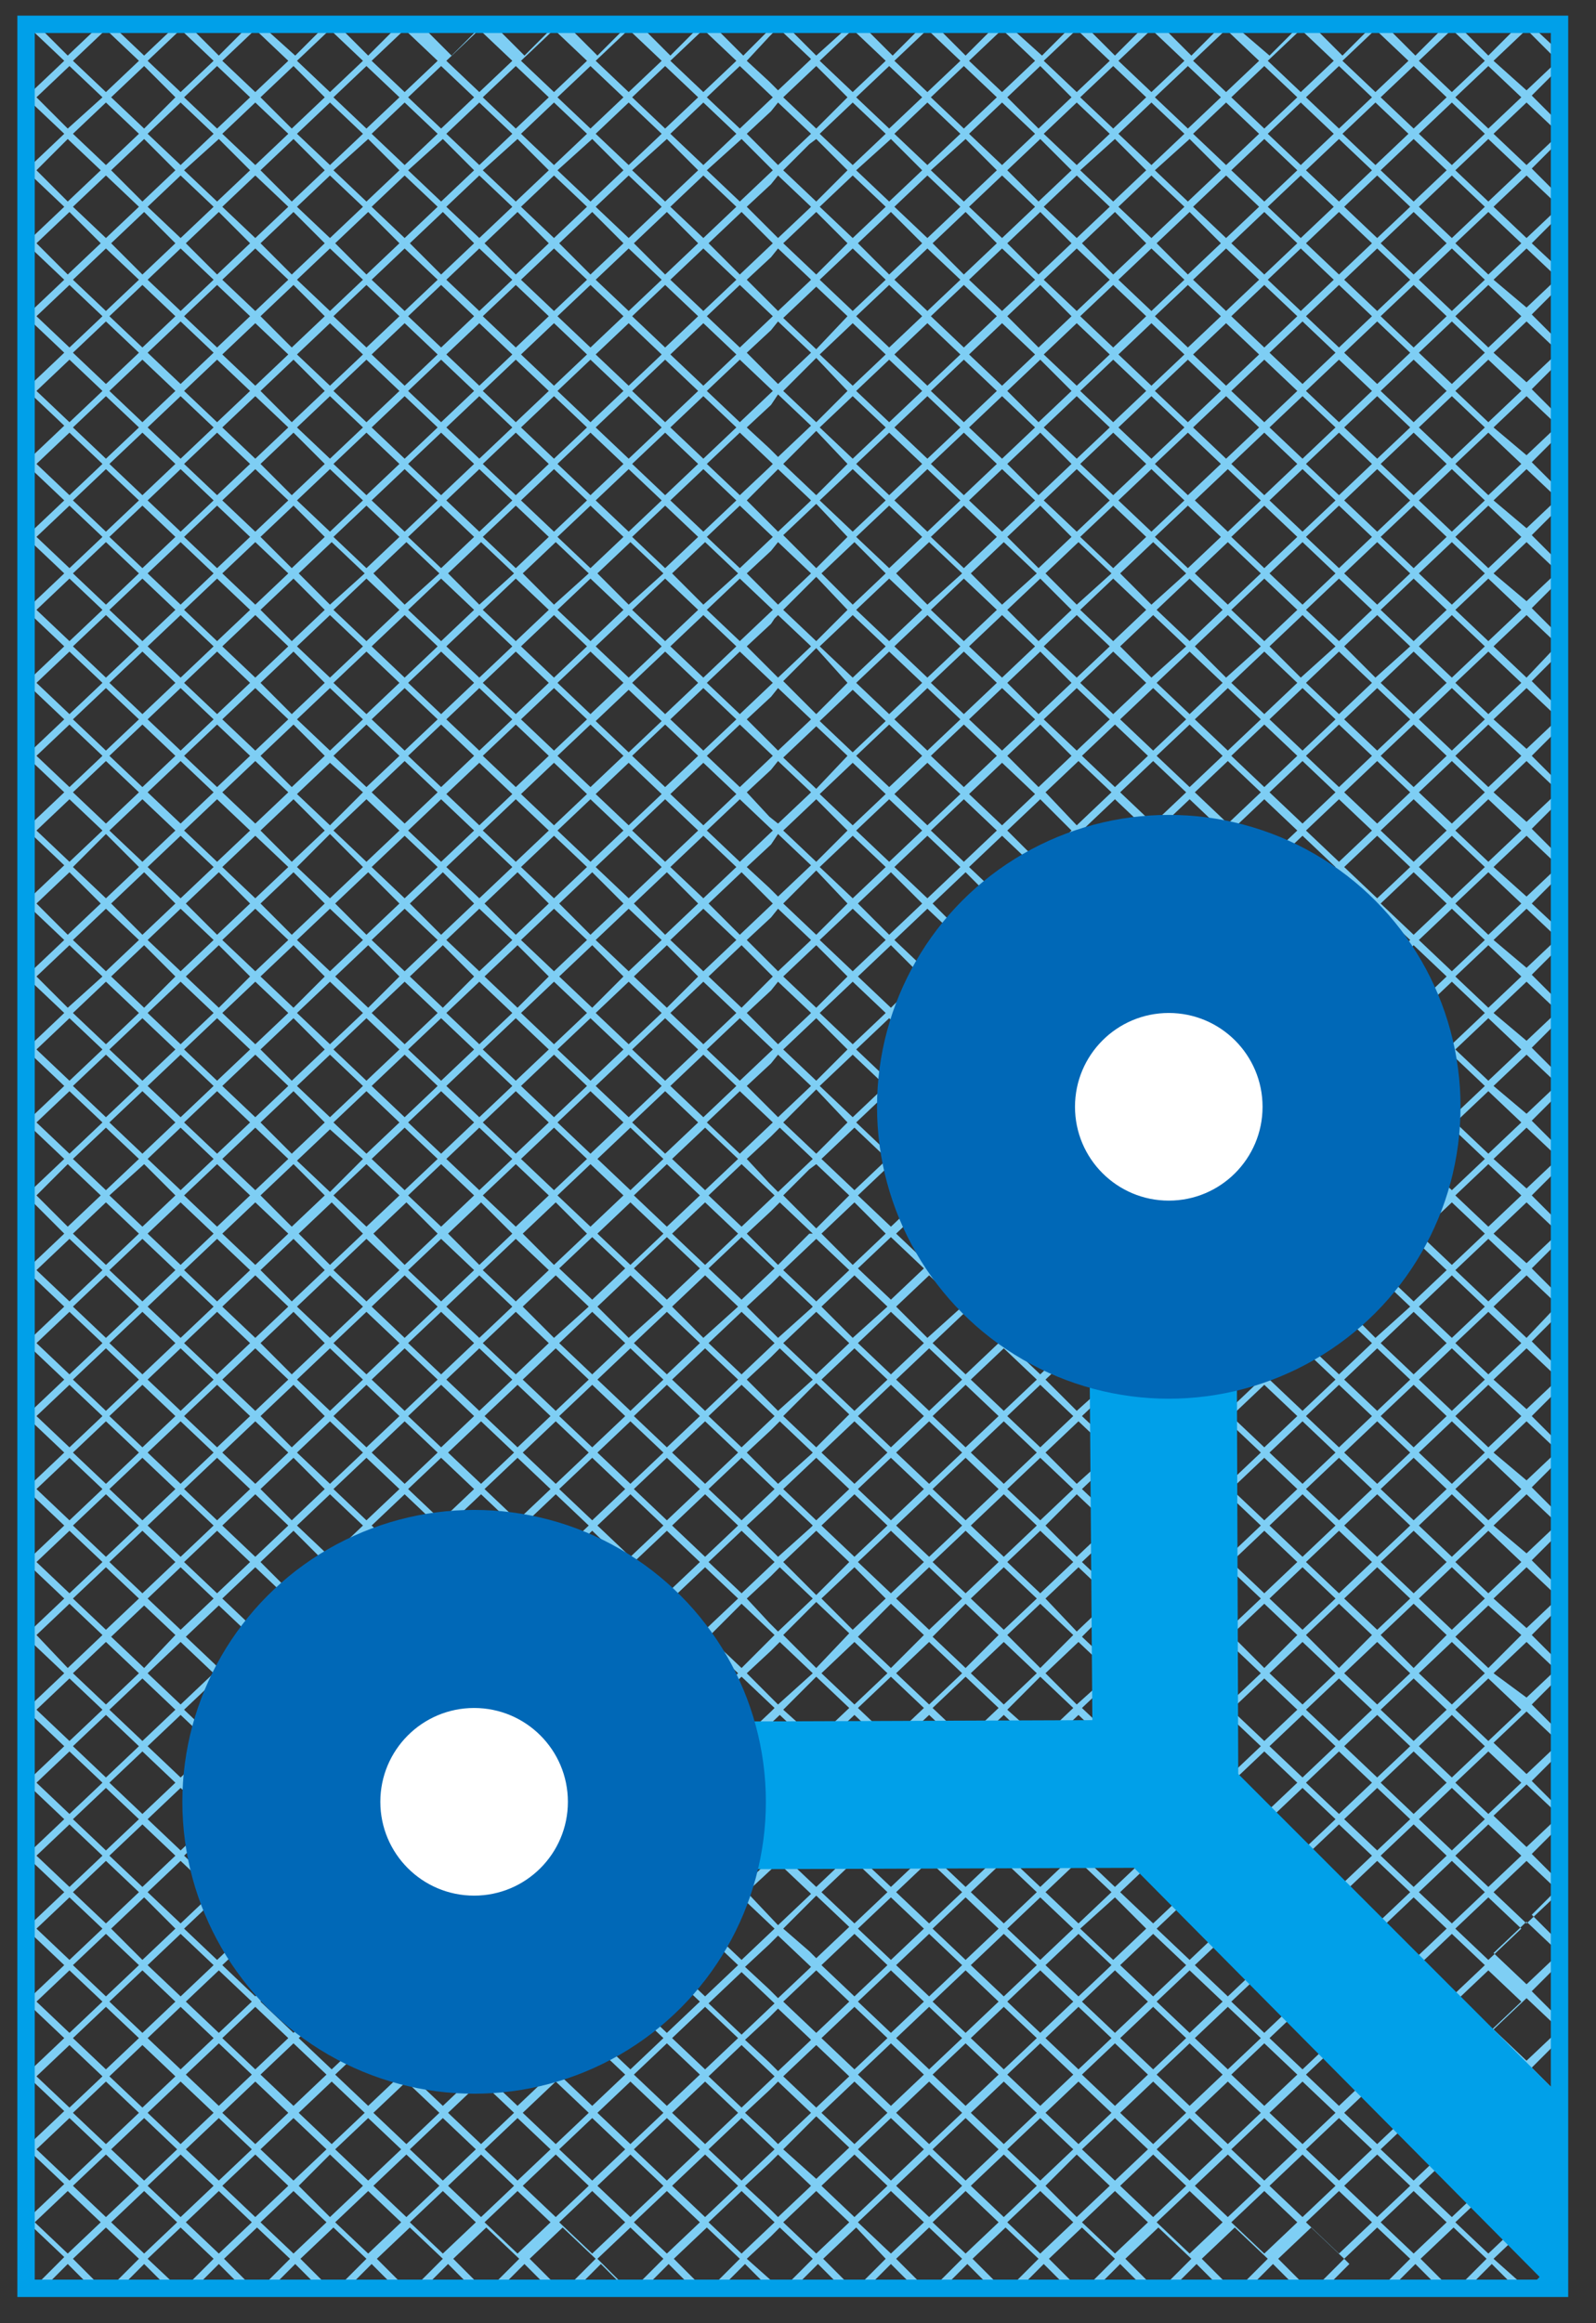 <?xml version="1.0" encoding="utf-8"?>
<!-- Generator: Adobe Illustrator 22.0.0, SVG Export Plug-In . SVG Version: 6.00 Build 0)  -->
<svg version="1.1" id="Layer_1" xmlns="http://www.w3.org/2000/svg" xmlns:xlink="http://www.w3.org/1999/xlink" x="0px" y="0px"
	 viewBox="0 0 91.9 133.7" style="enable-background:new 0 0 91.9 133.7;" xml:space="preserve">
<rect x="0" y="0" width="91.9" height="133.7" fill="#333333" stroke="none"/>
<style type="text/css">
	.st0{fill:none;}
	.st1{fill:#00A0E9;}
	.st2{fill:#7ECEF4;}
	.st3{fill:none;stroke:#00A0E9;stroke-miterlimit:10;}
	.st4{clip-path:url(#SVGID_2_);}
	.st5{fill:#0068B7;}
	.st6{fill:#FFFFFF;}
</style>
<rect id="backgroundrect" y="0" class="st0" width="91.9" height="133.7"/>
<g>
	<title>Layer 1</title>
	<g id="svg_1">
		<g id="svg_2">
			<g id="svg_3">
				<g id="svg_4">
					<polygon id="svg_5" class="st1" points="88.7,131.6 89.6,130.7 89.6,130.1 88.1,131.6 					"/>
					<path id="svg_6" class="st2" d="M89.6,3.4V2.8l-1.5-1.4h-0.6l-1.8,1.8l-1.8-1.8h-0.6l-1.8,1.8l-1.8-1.8h-0.6l-1.8,1.8l-1.8-1.8
						h-0.6l-1.8,1.8L71,1.4h-0.6l-1.8,1.8l-1.8-1.8H66l-1.8,1.8l-1.8-1.8h-0.6L60,3.2l-2-1.8h-0.6l-1.8,1.8l-1.8-1.8h-0.6l-1.8,1.8
						l-1.8-1.8H49l-2,1.8l-1.8-1.8h-0.6l-1.8,1.8L41,1.4h-0.6l-1.8,1.8l-1.8-1.8h-0.6l-1.8,1.8l-1.8-1.8H32l-1.8,1.8l-1.8-1.8h-0.6
						L26,3.2l-1.8-1.8H23l-1.8,1.8l-1.8-1.8h-0.6L17,3.2l-2-1.8h-0.6l-1.8,1.8l-1.8-1.8h-0.6L8.3,3.2L6.4,1.4H5.8L3.9,3.2L2.1,1.4
						H1.5L1.3,1.6v0.6l0.5-0.5l1.9,1.8L1.8,5.3L1.3,4.8v0.6l0.2,0.2L1.3,5.8v0.6l0.5-0.5l1.9,1.8L1.8,9.5L1.3,9v0.6l0.2,0.2L1.3,10
						v0.6l0.5-0.5l1.9,1.8l-1.9,1.8l-0.5-0.5v0.6L1.5,14l-0.2,0.2v0.6l0.5-0.5l1.9,1.8l-1.9,1.8l-0.5-0.5V18l0.2,0.2l-0.2,0.2V19
						l0.5-0.5l1.9,1.8l-1.9,1.8l-0.5-0.5v0.6l0.2,0.2l-0.2,0.2v0.6l0.5-0.5l1.9,1.8l-1.9,1.8l-0.5-0.5v0.6l0.2,0.2l-0.2,0.2v0.6
						L1.8,27l1.9,1.8l-1.9,1.8l-0.5-0.5v0.6l0.2,0.2l-0.2,0.2v0.6l0.5-0.5L3.7,33l-1.9,1.8l-0.5-0.5v0.6l0.2,0.2l-0.2,0.2v0.6
						l0.5-0.5l1.9,1.8L1.8,39l-0.5-0.5v0.6l0.2,0.2l-0.2,0.2v0.6l0.5-0.5l1.9,1.8l-1.9,1.8l-0.5-0.5v0.6l0.2,0.2l-0.2,0.2v0.6
						l0.5-0.5l1.9,1.8l-1.9,1.8L1.3,47v0.6l0.2,0.2L1.3,48v0.6L1.8,48l1.9,1.8l-1.9,1.8l-0.5-0.5v0.6L1.5,52l-0.2,0.2v0.6l0.5-0.5
						l1.9,1.8l-1.9,1.8l-0.5-0.5V56l0.2,0.2l-0.2,0.2V57l0.5-0.5l1.9,1.8l-1.9,1.8l-0.5-0.5v0.6l0.2,0.2l-0.2,0.2v0.6l0.5-0.5
						l1.9,1.8l-1.9,1.8l-0.5-0.5v0.6l0.2,0.2l-0.2,0.2v0.6l0.5-0.5l1.9,1.8l-1.9,1.8L1.3,68v0.6l0.2,0.2L1.3,69v0.6l0.5-0.5L3.7,71
						l-1.9,1.8l-0.5-0.5v0.6l0.2,0.2l-0.2,0.2v0.6l0.5-0.5l1.9,1.8L1.8,77l-0.5-0.5v0.6l0.2,0.2l-0.2,0.2v0.6l0.5-0.5l1.9,1.8
						l-1.9,1.8l-0.5-0.5v0.6l0.2,0.2l-0.2,0.2v0.6l0.5-0.5l1.9,1.8l-1.9,1.8l-0.5-0.5v0.6l0.2,0.2l-0.2,0.2v0.6L1.8,86l1.9,1.8
						l-1.9,1.8l-0.5-0.5v0.6l0.2,0.2l-0.2,0.2v0.6l0.5-0.5L3.7,92l-1.9,1.8l-0.5-0.5V94l0.2,0.2l-0.2,0.2V95l0.5-0.5l1.9,1.8
						l-1.9,1.8l-0.5-0.5v0.6l0.2,0.2l-0.2,0.2v0.6l0.5-0.5l1.9,1.8l-1.9,1.8l-0.5-0.5v0.6l0.2,0.2l-0.2,0.2v0.6l0.5-0.5l1.9,1.8
						l-1.9,1.8L1.3,106v0.6l0.2,0.2L1.3,107v0.6l0.5-0.5l1.9,1.8l-1.9,1.8l-0.5-0.5v0.6l0.2,0.2l-0.2,0.2v0.6l0.5-0.5l1.9,1.8
						l-1.9,1.8l-0.5-0.5v0.6l0.2,0.2l-0.2,0.2v0.6l0.5-0.5l1.9,1.8l-1.9,1.8l-0.5-0.5v0.6l0.2,0.2l-0.2,0.2v0.6l0.5-0.5l1.9,1.8
						l-1.9,1.8l-0.5-0.5v0.6l0.2,0.2l-0.2,0.2v0.6l0.5-0.5l1.9,1.8l-1.9,1.8L1.3,127v0.6l0.2,0.2L1.3,128v0.6l0.5-0.5l1.9,1.8
						L2,131.6h0.6l1.3-1.3l1.3,1.3h0.6L4.2,130l1.9-1.8L8,130l-1.6,1.6H7l1.3-1.3l1.3,1.3h0.6L8.5,130l1.9-1.8l1.9,1.8l-1.6,1.6h0.6
						l1.3-1.3l1.3,1.3h0.6l-1.6-1.6l1.9-1.8l1.9,1.8l-1.6,1.6h0.6l1.3-1.3l1.3,1.3h0.6l-1.6-1.6l1.9-1.8l1.9,1.8l-1.6,1.6h0.6
						l1.3-1.3l1.3,1.3h0.6l-1.6-1.6l1.9-1.8l1.9,1.8l-1.6,1.6h0.6l1.3-1.3l1.3,1.3h0.6l-1.6-1.6l1.9-1.8l1.9,1.8l-1.6,1.6h0.6
						l1.3-1.3l1.3,1.3h0.6l-1.6-1.6l1.9-1.8l1.9,1.8l-1.6,1.6h0.6l1.3-1.3l1.3,1.3H36l-1.6-1.6l1.9-1.8l1.9,1.8l-1.6,1.6h0.6
						l1.3-1.3l1.3,1.3h0.6l-1.6-1.6l1.9-1.8l1.9,1.8l-1.6,1.6h0.6l1.3-1.3l1.3,1.3h0.6L43,130l1.4-1.3l0.5-0.5l1.8,1.7l0.1,0.1
						l-0.1,0.1l-1.5,1.5h0.6l1.3-1.3l1.3,1.3H49l-1.6-1.6l1.9-1.8L51,130l-1.6,1.6H50l1.3-1.3l1.3,1.3h0.6l-1.6-1.6l1.9-1.8l1.9,1.8
						l-1.6,1.6h0.6l1.3-1.3l1.3,1.3h0.6L56,130l1.9-1.8l1.9,1.8l-1.6,1.6h0.6l1.3-1.3l1.3,1.3H62l-1.6-1.6l1.9-1.8l1.9,1.8l-1.6,1.6
						h0.6l1.3-1.3l1.3,1.3h0.6l-1.6-1.6l1.9-1.8l1.9,1.8l-1.6,1.6h0.6l1.3-1.3l1.3,1.3h0.6l-1.6-1.6l1.9-1.8L73,130l-1.6,1.6H72
						l1.3-1.3l1.3,1.3h0.6l-1.6-1.6l1.9-1.8l1.9,1.8l-1.6,1.6h0.6l1.3-1.3l1.3,1.3h0l-1.6-1.6l1.9-1.8l1.9,1.8l-1.6,1.6h0.6l1.3-1.3
						l1.3,1.3h0.6l-1.6-1.6l1.9-1.8l1.9,1.8l-1.6,1.6h0.6l1.3-1.3l1.3,1.3h0.6L86,130l1.9-1.8l1.8,1.7v-0.6l-1.5-1.5l1.5-1.5v-0.6
						l-1.8,1.7l-1.9-1.8l1.9-1.8l1.8,1.7v-0.6l-1.5-1.5l1.5-1.5v-0.6l-1.8,1.7l-1.9-1.8l1.9-1.8l1.8,1.7v-0.6l-1.5-1.5l1.5-1.5v-0.6
						l-1.8,1.7l-1.9-1.8l1.9-1.8l1.8,1.7v-0.6l-1.5-1.5l1.5-1.5v-0.6l-1.8,1.7l-1.9-1.8l1.9-1.8l1.8,1.7v-0.6l-1.5-1.5l1.5-1.5v0.3
						l-1.8,1.7l-1.9-1.8l1.9-1.8l1.8,1.7v-0.6l-1.5-1.5l1.5-1.5v-0.6l-1.8,1.7l-1.9-1.8l1.9-1.8l1.8,1.7V104l-1.5-1.5l1.5-1.5v-0.6
						l-1.8,1.7l-1.9-1.8l1.9-1.8l1.8,1.7v-0.6l-1.5-1.5l1.5-1.5V96l-1.8,1.7L86,96.3l1.9-1.8l1.8,1.7v-0.6l-1.5-1.5l1.5-1.5V92
						l-1.8,1.7L86,92l1.9-1.8l1.8,1.7v-0.6l-1.5-1.5l1.5-1.5v-0.6l-1.8,1.7L86,87.8l1.9-1.8l1.8,1.7v-0.6l-1.5-1.5l1.5-1.5v-0.6
						l-1.8,1.7L86,83.6l1.9-1.8l1.8,1.7V83l-1.5-1.5l1.5-1.5v-0.6l-1.8,1.7L86,79.4l1.9-1.8l1.8,1.7v-0.6l-1.5-1.5l1.5-1.5v-0.6
						L87.9,77L86,75.2l1.9-1.8l1.8,1.7v-0.6L88.2,73l1.5-1.5V71l-1.8,1.7L86,71l1.9-1.8l1.8,1.7v-0.6l-1.5-1.5l1.5-1.5v-0.6
						l-1.8,1.7L86,66.7l1.9-1.8l1.8,1.7V66l-1.5-1.5l1.5-1.5v-0.6l-1.8,1.7L86,62.5l1.9-1.8l1.8,1.7v-0.6l-1.5-1.5l1.5-1.5v-0.6
						l-1.8,1.7L86,58.3l1.9-1.8l1.8,1.7v-0.6l-1.5-1.5l1.5-1.5V54l-1.8,1.7L86,54.1l1.9-1.8l1.8,1.7v-0.6L88.2,52l1.5-1.5v-0.6
						l-1.8,1.7L86,49.9l1.9-1.8l1.8,1.7v-0.6l-1.5-1.5l1.5-1.5v-0.6l-1.8,1.7L86,45.6l1.9-1.8l1.8,1.7V45l-1.5-1.5l1.5-1.5v-0.6
						l-1.8,1.7L86,41.4l1.9-1.8l1.8,1.7v-0.6l-1.5-1.5l1.5-1.5v-0.6L87.9,39L86,37.2l1.9-1.8l1.8,1.7v-0.6L88.2,35l1.5-1.5v-0.6
						l-1.8,1.7L86,33l1.9-1.8l1.8,1.7v-0.6l-1.5-1.5l1.5-1.5v-0.6l-1.8,1.7L86,28.8l1.9-1.8l1.8,1.7v-0.6l-1.5-1.5l1.5-1.5v-0.6
						l-1.8,1.7L86,24.6l1.9-1.8l1.8,1.7v-0.6l-1.5-1.5l1.5-1.5v-0.6L87.9,22L86,20.3l1.9-1.8l1.8,1.7v-0.6l-1.5-1.5l1.5-1.5V16
						l-1.8,1.7L86,16.1l1.9-1.8l1.8,1.7v-0.6L88.2,14l1.5-1.5V12l-1.8,1.7L86,11.9l1.9-1.8l1.8,1.7v-0.6l-1.5-1.5l1.5-1.5V7.8
						l-1.8,1.7L86,7.7l1.9-1.8l1.8,1.7V7l-1.5-1.5L89.7,4V3.5l-1.8,1.7L86,3.5l1.9-1.8L89.6,3.4z M83.6,1.7l1.9,1.8l-1.9,1.8
						l-1.9-1.8L83.6,1.7z M42.7,125.5l-1.9-1.8l1.9-1.8l1.9,1.8L42.7,125.5z M44.8,5.9l1.9,1.8l-1.9,1.8L44.3,9l0,0L43,7.7l1.4-1.3
						L44.8,5.9z M42.7,121.3l-1.9-1.8l1.9-1.8l1.9,1.8L42.7,121.3z M44.8,10.1l1.9,1.8L46.6,12l-1.8,1.7l-0.5-0.5l0,0L43,11.9
						l1.4-1.3l0,0L44.8,10.1z M45.1,115.2l1.9-1.8l1.9,1.8L47,117L45.1,115.2z M42.7,117.1l-1.9-1.8l1.9-1.8l1.9,1.8L42.7,117.1z
						 M44.8,14.3l1.8,1.7l0.1,0.1l-0.1,0.1l-1.8,1.7l-0.5-0.5l0,0L43,16.1l1.4-1.3L44.8,14.3z M42.7,112.8l-1.9-1.8l1.9-1.8l1.9,1.8
						L42.7,112.8z M44.8,18.5l1.9,1.8l-1.9,1.8l-0.5-0.5l0,0L43,20.3l1.4-1.3L44.8,18.5z M44.8,22.7l1.9,1.8l-1.9,1.8l-0.5-0.5l0,0
						L43,24.6l1.4-1.3l0,0L44.8,22.7z M42.7,104.4l-1.9-1.8l1.9-1.8l1.9,1.8L42.7,104.4z M44.8,27l1.8,1.7l0.1,0.1l-0.1,0.1
						l-1.8,1.7L43,28.8L44.8,27z M44.8,31.2l1.9,1.8l-1.9,1.8l-0.5-0.5l0,0L43,33l1.4-1.3L44.8,31.2z M44.8,98.1l-0.5-0.5l0,0
						L43,96.3l1.4-1.3l0,0l0.5-0.5l1.9,1.8L44.8,98.1z M44.6,35.6l0.2-0.2l1.8,1.7l0.1,0.1L44.8,39L43,37.2l1.4-1.3l0,0L44.6,35.6z
						 M44.8,93.9l-0.5-0.5l0,0L43,92l1.4-1.3l0.5-0.5l1.9,1.8L44.8,93.9z M44.8,39.6l1.9,1.8l-0.1,0.1l-1.8,1.7l-0.5-0.5l0,0
						L43,41.4l1.4-1.3l0,0L44.8,39.6z M44.8,89.6l-0.5-0.5l0,0L43,87.8l1.4-1.3l0.5-0.5l1.8,1.7l0.1,0.1l-0.1,0.1L44.8,89.6z
						 M44.8,43.8l1.8,1.7l0.1,0.1l-0.1,0.1l-1.8,1.7L44.3,47l0,0L43,45.6l1.4-1.3L44.8,43.8z M44.8,85.4l-0.5-0.5l0,0L43,83.6
						l1.4-1.3l0,0l0.5-0.5l1.9,1.8l-0.1,0.1L44.8,85.4z M44.8,48l1.9,1.8l-1.9,1.8l-0.5-0.5l0,0L43,49.9l1.4-1.3L44.8,48z
						 M44.8,81.2l-0.5-0.5l0,0L43,79.4l1.4-1.3l0.5-0.5l1.9,1.8L44.8,81.2z M44.8,52.3l1.9,1.8l-0.1,0.1l-1.8,1.7l-0.5-0.5l0,0
						L43,54.1l1.4-1.3l0,0L44.8,52.3z M44.8,77l-0.5-0.5l0,0L43,75.2l1.4-1.3l0.5-0.5l1.8,1.7l0.1,0.1l-0.1,0.1L44.8,77z M44.8,56.5
						l1.8,1.7l0.1,0.1l-0.1,0.1l-1.8,1.7l-0.5-0.5l0,0L43,58.3l1.4-1.3L44.8,56.5z M44.8,72.8l-0.5-0.5l0,0L43,71l1.4-1.3l0,0
						l0.5-0.5l1.9,1.8h-0.2L44.8,72.8z M44.8,60.7l1.9,1.8l-1.9,1.8l-0.5-0.5l0,0L43,62.5l1.4-1.3L44.8,60.7z M53.1,64.6l-1.9,1.8
						l-1.9-1.8l1.9-1.8L53.1,64.6z M51.6,62.5l1.9-1.8l1.9,1.8l-1.9,1.8L51.6,62.5z M49.1,64.3l-1.9-1.8l1.9-1.8l1.9,1.8L49.1,64.3z
						 M48.8,64.6L47,66.4l-1.9-1.8l1.5-1.5l0.4-0.4L48.8,64.6z M44.8,68.6l-0.5-0.5l0,0L43,66.7l1.4-1.3l0,0l0.5-0.5l1.8,1.7
						l0.1,0.1L44.8,68.6z M44.5,64.6l-1.9,1.8l-1.9-1.8l1.9-1.8L44.5,64.6z M40.5,64.3l-1.9-1.8l1.9-1.8l1.9,1.8L40.5,64.3z
						 M40.2,64.6l-1.9,1.8l-1.9-1.8l1.9-1.8L40.2,64.6z M36.2,64.3l-1.9-1.8l1.9-1.8l1.9,1.8L36.2,64.3z M35.9,64.6L34,66.4
						l-1.9-1.8l1.9-1.8L35.9,64.6z M35.9,68.8L34,70.6l-1.9-1.8L34,67L35.9,68.8z M34.4,66.7l1.9-1.8l1.9,1.8l-1.9,1.8L34.4,66.7z
						 M38.4,67l1.9,1.8l-1.9,1.8l-1.9-1.8L38.4,67z M38.7,66.7l1.9-1.8l1.9,1.8l-1.9,1.8L38.7,66.7z M42.7,67l1.9,1.8l-1.9,1.8
						l-1.9-1.8L42.7,67z M45.1,68.8l1.5-1.5L47,67l1.9,1.8L47,70.7L45.1,68.8z M47.3,66.7l1.9-1.8l1.9,1.8l-1.9,1.8L47.3,66.7z
						 M51.3,67l1.9,1.8l-1.9,1.8l-1.9-1.8L51.3,67z M51.6,66.7l1.9-1.8l1.9,1.8l-1.9,1.8L51.6,66.7z M55.6,67l1.9,1.8l-1.9,1.8
						l-1.9-1.8L55.6,67z M53.7,64.6l1.9-1.8l1.9,1.8l-1.9,1.8L53.7,64.6z M53.7,60.4l1.9-1.8l1.9,1.8l-1.9,1.8L53.7,60.4z
						 M53.4,60.1l-1.9-1.8l1.9-1.8l1.9,1.8L53.4,60.1z M53.1,60.4l-1.9,1.8l-1.9-1.8l1.9-1.8L53.1,60.4z M49.1,60.1l-1.9-1.8
						l1.9-1.8l1.9,1.8L49.1,60.1z M48.8,60.4L47,62.2l-1.9-1.8l1.9-1.8L48.8,60.4z M44.5,60.4l-1.9,1.8l-1.9-1.8l1.9-1.8L44.5,60.4z
						 M40.5,60.1l-1.9-1.8l1.9-1.8l1.9,1.8L40.5,60.1z M40.2,60.4l-1.9,1.8l-1.9-1.8l1.9-1.8L40.2,60.4z M36.2,60.1l-1.9-1.8
						l1.9-1.8l1.9,1.8L36.2,60.1z M35.9,60.4L34,62.2l-1.9-1.8l1.9-1.8L35.9,60.4z M31.9,60.1L30,58.3l1.9-1.8l1.9,1.8L31.9,60.1z
						 M33.8,62.5l-1.9,1.8L30,62.5l1.9-1.8L33.8,62.5z M33.8,66.7l-1.9,1.8L30,66.7l1.9-1.8L33.8,66.7z M33.8,71l-1.9,1.8L30.1,71
						l1.9-1.8L33.8,71z M34.1,71.2L36,73l-1.9,1.8L32.2,73L34.1,71.2z M34.4,71l1.9-1.8l1.9,1.8l-1.9,1.8L34.4,71z M38.4,71.2
						l1.9,1.8l-1.9,1.8L36.5,73L38.4,71.2z M38.7,71l1.9-1.8l1.9,1.8l-1.9,1.8L38.7,71z M42.7,71.2l1.9,1.8l-1.9,1.8L40.8,73
						L42.7,71.2z M45.1,73.1l1.9-1.8l1.9,1.8L47,74.9L45.1,73.1z M47.3,71l1.9-1.8L51,71l-1.9,1.8L47.3,71z M51.3,71.2l1.9,1.8
						l-1.9,1.8L49.4,73L51.3,71.2z M51.6,71l1.9-1.8l1.9,1.8l-1.9,1.8L51.6,71z M55.6,71.2l1.9,1.8l-1.9,1.8L53.7,73L55.6,71.2z
						 M55.9,71l1.9-1.8l1.9,1.8l-1.9,1.8L55.9,71z M55.9,66.7l1.9-1.8l1.9,1.8l-1.9,1.8L55.9,66.7z M55.9,62.5l1.9-1.8l1.9,1.8
						l-1.9,1.8L55.9,62.5z M55.9,58.3l1.9-1.8l1.9,1.8l-1.9,1.8L55.9,58.3z M55.9,54.1l1.9-1.8l1.9,1.8l-1.9,1.8L55.9,54.1z
						 M57.4,56.2L55.6,58l-1.9-1.8l1.9-1.8L57.4,56.2z M53.4,55.9l-1.9-1.8l1.9-1.8l1.9,1.8L53.4,55.9z M53.1,56.2L51.3,58l-1.9-1.8
						l1.9-1.8L53.1,56.2z M49.1,55.9l-1.9-1.8l1.9-1.8l1.9,1.8L49.1,55.9z M48.8,56.2L47,58l-1.9-1.8l1.9-1.8L48.8,56.2z M44.5,56.2
						L42.7,58l-1.9-1.8l1.9-1.8L44.5,56.2z M40.5,55.9l-1.9-1.8l1.9-1.8l1.9,1.8L40.5,55.9z M40.2,56.2L38.4,58l-1.9-1.8l1.9-1.8
						L40.2,56.2z M36.2,55.9l-1.9-1.8l1.9-1.8l1.9,1.8L36.2,55.9z M35.9,56.2L34.1,58l-1.9-1.8l1.9-1.8L35.9,56.2z M31.9,55.9
						L30,54.1l1.9-1.8l1.9,1.8L31.9,55.9z M31.6,56.2L29.8,58l-1.9-1.8l1.9-1.8L31.6,56.2z M31.6,60.4l-1.9,1.8l-1.9-1.8l1.9-1.8
						L31.6,60.4z M31.6,64.6l-1.9,1.8l-1.9-1.8l1.9-1.8L31.6,64.6z M31.6,68.8l-1.9,1.8l-1.9-1.8l1.9-1.8L31.6,68.8z M31.6,73.1
						l-1.9,1.8l-1.9-1.8l1.9-1.8L31.6,73.1z M31.6,77.3l-1.9,1.8l-1.9-1.8l1.9-1.8L31.6,77.3z M30.1,75.2l1.9-1.8l1.9,1.8l-2,1.8
						L30.1,75.2z M34.1,75.5l1.9,1.8l-1.9,1.8l-1.9-1.8L34.1,75.5z M34.4,75.2l1.9-1.8l1.9,1.8l-2,1.8L34.4,75.2z M38.4,75.5
						l1.9,1.8l-1.9,1.8l-1.9-1.8L38.4,75.5z M38.7,75.2l1.9-1.8l1.9,1.8l-2,1.8L38.7,75.2z M42.7,75.5l1.9,1.8l-1.9,1.8l-1.9-1.8
						L42.7,75.5z M45.1,77.3l1.9-1.8l1.9,1.8L47,79.1L45.1,77.3z M47.3,75.2l1.9-1.8l1.9,1.8l-2,1.8L47.3,75.2z M51.3,75.5l1.9,1.8
						l-1.9,1.8l-1.9-1.8L51.3,75.5z M51.6,75.2l1.9-1.8l1.9,1.8l-2,1.8L51.6,75.2z M55.6,75.5l1.9,1.8l-1.9,1.8l-1.9-1.8L55.6,75.5z
						 M55.9,75.2l1.9-1.8l1.9,1.8l-2,1.8L55.9,75.2z M59.9,75.5l1.9,1.8l-1.9,1.8L58,77.3L59.9,75.5z M58,73.1l1.9-1.8l1.9,1.8
						l-1.9,1.8L58,73.1z M58,68.8l1.9-1.8l1.9,1.8l-1.9,1.8L58,68.8z M58,64.6l1.9-1.8l1.9,1.8l-1.9,1.8L58,64.6z M58,60.4l1.9-1.8
						l1.9,1.8l-1.9,1.8L58,60.4z M58,56.2l1.9-1.8l1.9,1.8L59.9,58L58,56.2z M58,52l1.9-1.8l1.9,1.8l-1.9,1.8L58,52z M57.7,51.7
						l-1.9-1.8l1.9-1.8l1.9,1.8L57.7,51.7z M57.4,52l-1.9,1.8L53.7,52l1.9-1.8L57.4,52z M53.4,51.7l-1.9-1.8l1.9-1.8l1.9,1.8
						L53.4,51.7z M53.1,52l-1.9,1.8L49.4,52l1.9-1.8L53.1,52z M49.1,51.7l-1.9-1.8l1.9-1.8l1.9,1.8L49.1,51.7z M48.8,52L47,53.8
						L45.1,52l1.5-1.5l0.4-0.4L48.8,52z M44.5,52l-1.9,1.8L40.8,52l1.9-1.8L44.5,52z M40.5,51.7l-1.9-1.8l1.9-1.8l1.9,1.8L40.5,51.7
						z M40.2,52l-1.9,1.8L36.5,52l1.9-1.8L40.2,52z M36.2,51.7l-1.9-1.8l1.9-1.8l1.9,1.8L36.2,51.7z M35.9,52L34,53.8L32.2,52
						l1.9-1.8L35.9,52z M31.9,51.7L30,49.9l1.9-1.8l1.9,1.8L31.9,51.7z M31.6,52l-1.9,1.8L27.9,52l1.9-1.8L31.6,52z M27.6,51.7
						l-1.9-1.8l1.9-1.8l1.9,1.8L27.6,51.7z M29.5,54.1l-1.9,1.8l-1.9-1.8l1.9-1.8L29.5,54.1z M29.5,58.3l-1.9,1.8l-1.9-1.8l1.9-1.8
						L29.5,58.3z M29.5,62.5l-1.9,1.8l-1.9-1.8l1.9-1.8L29.5,62.5z M29.5,66.7l-1.9,1.8l-1.9-1.8l1.9-1.8L29.5,66.7z M29.5,71
						l-1.9,1.8L25.8,71l1.9-1.8L29.5,71z M29.5,75.2L27.6,77l-1.9-1.8l1.9-1.8L29.5,75.2z M29.5,79.4l-1.9,1.8l-1.9-1.8l1.9-1.8
						L29.5,79.4z M29.8,79.7l1.9,1.8l-1.9,1.8l-1.9-1.8L29.8,79.7z M30.1,79.4l1.9-1.8l1.9,1.8L32,81.2L30.1,79.4z M34.1,79.7
						l1.9,1.8l-1.9,1.8l-1.9-1.8L34.1,79.7z M34.4,79.4l1.9-1.8l1.9,1.8l-1.9,1.8L34.4,79.4z M38.4,79.7l1.9,1.8l-1.9,1.8l-1.9-1.8
						L38.4,79.7z M38.7,79.4l1.9-1.8l1.9,1.8l-1.9,1.8L38.7,79.4z M42.7,79.7l1.9,1.8l-1.9,1.8l-1.9-1.8L42.7,79.7z M45.1,81.5
						l1.5-1.5l0.4-0.4l1.9,1.8L47,83.3L45.1,81.5z M47.3,79.4l1.9-1.8l1.9,1.8l-1.9,1.8L47.3,79.4z M51.3,79.7l1.9,1.8l-1.9,1.8
						l-1.9-1.8L51.3,79.7z M51.6,79.4l1.9-1.8l1.9,1.8l-1.9,1.8L51.6,79.4z M55.6,79.7l1.9,1.8l-1.9,1.8l-1.9-1.8L55.6,79.7z
						 M55.9,79.4l1.9-1.8l1.9,1.8l-1.9,1.8L55.9,79.4z M59.9,79.7l1.9,1.8l-1.9,1.8L58,81.5L59.9,79.7z M60.2,79.4l1.9-1.8l1.9,1.8
						l-2,1.8L60.2,79.4z M60.2,75.2l1.9-1.8l1.9,1.8L62,77L60.2,75.2z M60.2,71l1.9-1.8L64,71l-2,1.8L60.2,71z M60.2,66.7l1.9-1.8
						l1.9,1.8l-2,1.9L60.2,66.7z M60.2,62.5l1.9-1.8l1.9,1.8l-2,1.8L60.2,62.5z M60.2,58.3l1.9-1.8l1.9,1.8l-2,1.8L60.2,58.3z
						 M60.2,54.1l1.9-1.8l1.9,1.8l-2,1.8L60.2,54.1z M60.2,49.9L62,48l1.9,1.8L62,51.7L60.2,49.9z M60.2,45.6l1.9-1.8l1.9,1.8
						l-2,1.9L60.2,45.6z M61.7,47.8l-1.9,1.8L58,47.8l1.9-1.8L61.7,47.8z M57.7,47.5l-1.9-1.8l1.9-1.8l1.9,1.8L57.7,47.5z
						 M57.4,47.8l-1.9,1.8l-1.9-1.8l1.9-1.8L57.4,47.8z M53.4,47.5l-1.9-1.8l1.9-1.8l1.9,1.8L53.4,47.5z M53.1,47.8l-1.9,1.8
						l-1.9-1.8l1.9-1.8L53.1,47.8z M49.1,47.5l-1.9-1.8l1.9-1.8l1.9,1.8L49.1,47.5z M48.8,47.8L47,49.6l-1.9-1.8L47,46L48.8,47.8z
						 M44.5,47.8l-1.9,1.8l-1.9-1.8l1.9-1.8L44.5,47.8z M40.5,47.5l-1.9-1.8l1.9-1.8l1.9,1.8L40.5,47.5z M40.2,47.8l-1.9,1.8
						l-1.9-1.8l1.9-1.8L40.2,47.8z M36.2,47.5l-1.9-1.8l1.9-1.8l1.9,1.8L36.2,47.5z M35.9,47.8L34,49.6l-1.9-1.8L34,46L35.9,47.8z
						 M31.9,47.5L30,45.7l1.9-1.8l1.9,1.8L31.9,47.5z M31.6,47.8l-1.9,1.8l-1.9-1.8l1.9-1.8L31.6,47.8z M27.6,47.5l-1.9-1.8l1.9-1.8
						l1.9,1.8L27.6,47.5z M27.3,47.8l-1.9,1.8l-1.9-1.8l1.9-1.8L27.3,47.8z M27.3,52l-1.9,1.8L23.6,52l1.9-1.8L27.3,52z M27.3,56.2
						L25.5,58l-1.9-1.8l1.9-1.8L27.3,56.2z M27.3,60.4l-1.9,1.8l-1.9-1.8l1.9-1.8L27.3,60.4z M27.3,64.6l-1.9,1.8l-1.9-1.8l1.9-1.8
						L27.3,64.6z M27.3,68.8l-1.9,1.8l-1.9-1.8l1.9-1.8L27.3,68.8z M27.3,73.1l-1.9,1.8l-1.9-1.8l1.9-1.8L27.3,73.1z M27.3,77.3
						l-1.9,1.8l-1.9-1.8l1.9-1.8L27.3,77.3z M27.3,81.5l-1.9,1.8l-1.9-1.8l1.9-1.8L27.3,81.5z M27.3,85.7l-1.9,1.8l-1.9-1.8l1.9-1.8
						L27.3,85.7z M25.8,83.6l1.9-1.8l1.9,1.8l-1.9,1.8L25.8,83.6z M29.8,83.9l1.9,1.8l-1.9,1.8l-1.9-1.8L29.8,83.9z M30.1,83.6
						l1.9-1.8l1.9,1.8L32,85.4L30.1,83.6z M34.1,83.9l1.9,1.8l-1.9,1.8l-1.9-1.8L34.1,83.9z M34.4,83.6l1.9-1.8l1.9,1.8l-1.9,1.8
						L34.4,83.6z M38.4,83.9l1.9,1.8l-1.9,1.8l-1.9-1.8L38.4,83.9z M38.7,83.6l1.9-1.8l1.9,1.8l-1.9,1.8L38.7,83.6z M42.7,83.9
						l1.9,1.8l-1.9,1.8l-1.9-1.8L42.7,83.9z M45.1,85.7l1.9-1.8l1.9,1.8L47,87.5L45.1,85.7z M47.3,83.6l1.9-1.8l1.9,1.8l-1.9,1.8
						L47.3,83.6z M51.3,83.9l1.9,1.8l-1.9,1.8l-1.9-1.8L51.3,83.9z M51.6,83.6l1.9-1.8l1.9,1.8l-1.9,1.8L51.6,83.6z M55.6,83.9
						l1.9,1.8l-1.9,1.8l-1.9-1.8L55.6,83.9z M55.9,83.6l1.9-1.8l1.9,1.8l-1.9,1.8L55.9,83.6z M59.9,83.9l1.9,1.8l-1.9,1.8L58,85.7
						L59.9,83.9z M60.2,83.6l1.9-1.8l1.9,1.8l-2,1.8L60.2,83.6z M64.2,83.9l1.9,1.8l-1.9,1.8l-1.9-1.8L64.2,83.9z M62.3,81.5
						l1.9-1.8l1.9,1.8l-1.9,1.8L62.3,81.5z M62.3,77.3l1.9-1.8l1.9,1.8l-1.9,1.8L62.3,77.3z M62.3,73.1l1.9-1.8l1.9,1.8l-1.9,1.8
						L62.3,73.1z M62.3,68.8l1.9-1.8l1.9,1.8l-1.9,1.8L62.3,68.8z M62.3,64.6l1.9-1.8l1.9,1.8l-1.9,1.8L62.3,64.6z M62.3,60.4
						l1.9-1.8l1.9,1.8l-1.9,1.8L62.3,60.4z M62.3,56.2l1.9-1.8l1.9,1.8L64.2,58L62.3,56.2z M62.3,52l1.9-1.8L66,52l-1.9,1.8L62.3,52
						z M62.3,47.8l1.9-1.8l1.9,1.8l-1.9,1.8L62.3,47.8z M62.3,43.5l1.9-1.8l1.9,1.8l-1.9,1.8L62.3,43.5z M62,43.2l-1.9-1.8l1.9-1.8
						l1.9,1.8L62,43.2z M61.7,43.5l-1.9,1.8L58,43.5l1.9-1.8L61.7,43.5z M57.7,43.2l-1.9-1.8l1.9-1.8l1.9,1.8L57.7,43.2z M57.4,43.5
						l-1.9,1.8l-1.9-1.8l1.9-1.8L57.4,43.5z M53.4,43.2l-1.9-1.8l1.9-1.8l1.9,1.8L53.4,43.2z M53.1,43.5l-1.9,1.8l-1.9-1.8l1.9-1.8
						L53.1,43.5z M49.1,43.3l-1.9-1.8l1.9-1.8l1.9,1.8L49.1,43.3z M48.8,43.5L47,45.4l-1.9-1.8l1.9-1.8L48.8,43.5z M44.5,43.5
						l-1.9,1.8l-1.9-1.8l1.9-1.8L44.5,43.5z M40.5,43.2l-1.9-1.8l1.9-1.8l1.9,1.8L40.5,43.2z M40.2,43.5l-1.9,1.8l-1.9-1.8l1.9-1.8
						L40.2,43.5z M36.2,43.3l-1.9-1.8l1.9-1.8l1.9,1.8L36.2,43.3z M35.9,43.5L34,45.3l-1.9-1.8l1.9-1.8L35.9,43.5z M31.9,43.2
						L30,41.4l1.9-1.8l1.9,1.8L31.9,43.2z M31.6,43.5l-1.9,1.8l-1.9-1.8l1.9-1.8L31.6,43.5z M27.6,43.2l-1.9-1.8l1.9-1.8l1.9,1.8
						L27.6,43.2z M27.3,43.5l-1.9,1.8l-1.9-1.8l1.9-1.8L27.3,43.5z M23.3,43.2l-1.9-1.8l1.9-1.8l1.9,1.8L23.3,43.2z M25.2,45.6
						l-1.9,1.8l-1.9-1.8l1.9-1.8L25.2,45.6z M25.2,49.9l-1.9,1.8l-1.9-1.8l1.9-1.8L25.2,49.9z M25.2,54.1l-1.9,1.8l-1.9-1.8l1.9-1.8
						L25.2,54.1z M25.2,58.3l-1.9,1.8l-1.9-1.8l1.9-1.8L25.2,58.3z M25.2,62.5l-1.9,1.8l-1.9-1.8l1.9-1.8L25.2,62.5z M25.2,66.7
						l-1.9,1.8l-1.9-1.8l1.9-1.8L25.2,66.7z M25.2,71l-1.9,1.8L21.5,71l1.9-1.8L25.2,71z M25.2,75.2L23.3,77l-1.9-1.8l1.9-1.8
						L25.2,75.2z M25.2,79.4l-1.9,1.8l-1.9-1.8l1.9-1.8L25.2,79.4z M25.2,83.6l-1.9,1.8l-1.9-1.8l1.9-1.8L25.2,83.6z M25.2,87.8
						l-1.9,1.8l-1.9-1.8l1.9-1.8L25.2,87.8z M25.5,88.1l1.9,1.8l-1.9,1.8l-1.9-1.8L25.5,88.1z M25.8,87.8l1.9-1.8l1.9,1.8l-1.9,1.8
						L25.8,87.8z M29.8,88.1l1.9,1.8l-1.9,1.8l-1.9-1.8L29.8,88.1z M30.1,87.8L32,86l1.9,1.8L32,89.6L30.1,87.8z M34.1,88.1l1.9,1.8
						l-1.9,1.8l-1.9-1.8L34.1,88.1z M34.4,87.8l1.9-1.8l1.9,1.8l-1.9,1.8L34.4,87.8z M38.4,88.1l1.9,1.8l-1.9,1.8l-1.9-1.8
						L38.4,88.1z M38.7,87.8l1.9-1.8l1.9,1.8l-1.9,1.8L38.7,87.8z M42.7,88.1l1.9,1.8l-1.9,1.8l-1.9-1.8L42.7,88.1z M45.1,89.9
						l1.9-1.8l1.9,1.8L47,91.8L45.1,89.9z M47.3,87.8l1.9-1.8l1.9,1.8l-1.9,1.8L47.3,87.8z M51.3,88.1l1.9,1.8l-1.9,1.8l-1.9-1.8
						L51.3,88.1z M51.6,87.8l1.9-1.8l1.9,1.8l-1.9,1.8L51.6,87.8z M55.6,88.1l1.9,1.8l-1.9,1.8l-1.9-1.8L55.6,88.1z M55.9,87.8
						l1.9-1.8l1.9,1.8l-1.9,1.8L55.9,87.8z M59.9,88.1l1.9,1.8l-1.9,1.8L58,89.9L59.9,88.1z M60.2,87.8L62,86l1.9,1.8L62,89.6
						L60.2,87.8z M64.2,88.1l1.9,1.8l-1.9,1.8l-1.9-1.8L64.2,88.1z M64.5,87.8l1.9-1.8l1.9,1.8l-1.9,1.8L64.5,87.8z M64.5,83.6
						l1.9-1.8l1.9,1.8l-1.9,1.8L64.5,83.6z M64.5,79.4l1.9-1.8l1.9,1.8l-1.9,1.8L64.5,79.4z M64.5,75.2l1.9-1.8l1.9,1.8l-2,1.8
						L64.5,75.2z M64.5,71l1.9-1.8l1.9,1.8l-1.9,1.8L64.5,71z M64.5,66.7l1.9-1.8l1.9,1.8l-1.9,1.8L64.5,66.7z M64.5,62.5l1.9-1.8
						l1.9,1.8l-1.9,1.8L64.5,62.5z M64.5,58.3l1.9-1.8l1.9,1.8l-1.9,1.8L64.5,58.3z M64.5,54.1l1.9-1.8l1.9,1.8l-1.9,1.8L64.5,54.1z
						 M64.5,49.9l1.9-1.8l1.9,1.8l-1.9,1.8L64.5,49.9z M64.5,45.6l1.9-1.8l1.9,1.8l-1.9,1.8L64.5,45.6z M64.5,41.4l1.9-1.8l1.9,1.8
						l-1.9,1.8L64.5,41.4z M64.5,37.2l1.9-1.8l1.9,1.8l-2,1.8L64.5,37.2z M66,39.3l-1.9,1.8l-1.9-1.8l1.9-1.8L66,39.3z M62,39
						l-1.9-1.8l1.9-1.8l1.9,1.8L62,39z M61.7,39.3l-1.9,1.8L58,39.3l1.9-1.8L61.7,39.3z M57.7,39l-1.9-1.8l1.9-1.8l1.9,1.8L57.7,39z
						 M57.4,39.3l-1.9,1.8l-1.9-1.8l1.9-1.8L57.4,39.3z M53.4,39l-1.9-1.8l1.9-1.8l1.9,1.8L53.4,39z M53.1,39.3l-1.9,1.8l-1.9-1.8
						l1.9-1.8L53.1,39.3z M49.1,39l-1.9-1.8l1.9-1.8l1.9,1.8L49.1,39z M48.8,39.3L47,41.1l-0.4-0.4l0,0l-1.5-1.5l1.5-1.5l0.4-0.4
						L48.8,39.3z M44.5,39.3l-1.9,1.8l-1.9-1.8l1.9-1.8L44.5,39.3z M40.5,39l-1.9-1.8l1.9-1.8l1.9,1.8L40.5,39z M40.2,39.3l-1.9,1.8
						l-1.9-1.8l1.9-1.8L40.2,39.3z M36.2,39l-1.9-1.8l1.9-1.8l1.9,1.8L36.2,39z M35.9,39.3L34,41.1l-1.9-1.8l1.9-1.8L35.9,39.3z
						 M31.9,39L30,37.2l1.9-1.8l1.9,1.8L31.9,39z M31.6,39.3l-1.9,1.8l-1.9-1.8l1.9-1.8L31.6,39.3z M27.6,39l-1.9-1.8l1.9-1.8
						l1.9,1.8L27.6,39z M27.3,39.3l-1.9,1.8l-1.9-1.8l1.9-1.8L27.3,39.3z M23.3,39l-1.9-1.8l1.9-1.8l1.9,1.8L23.3,39z M23,39.3
						l-1.9,1.8l-1.9-1.8l1.9-1.8L23,39.3z M23,43.5l-1.9,1.8l-1.9-1.8l1.9-1.8L23,43.5z M23,47.8l-1.9,1.8l-1.9-1.8l1.9-1.8L23,47.8
						z M23,52l-1.9,1.8L19.3,52l1.9-1.8L23,52z M23,56.2L21.2,58l-1.9-1.8l1.9-1.8L23,56.2z M23,60.4l-1.9,1.8l-1.9-1.8l1.9-1.8
						L23,60.4z M23,64.6l-1.9,1.8l-1.9-1.8l1.9-1.8L23,64.6z M23,68.8l-1.9,1.8l-1.9-1.8l1.9-1.8L23,68.8z M23,73.1l-1.9,1.8
						l-1.9-1.8l1.9-1.8L23,73.1z M23,77.3l-1.9,1.8l-1.9-1.8l1.9-1.8L23,77.3z M23,81.5l-1.9,1.8l-1.9-1.8l1.9-1.8L23,81.5z
						 M23,85.7l-1.9,1.8l-1.9-1.8l1.9-1.8L23,85.7z M23,89.9l-1.9,1.8l-1.9-1.8l1.9-1.8L23,89.9z M23,94.1L21.2,96l-1.9-1.8l1.9-1.8
						L23,94.1z M21.5,92l1.9-1.8l1.9,1.8l-1.9,1.8L21.5,92z M25.5,92.3l1.9,1.8L25.5,96l-1.9-1.8L25.5,92.3z M25.8,92l1.9-1.8
						l1.9,1.8l-1.9,1.8L25.8,92z M29.8,92.3l1.9,1.8L29.8,96l-1.9-1.8L29.8,92.3z M30.1,92l1.9-1.8l1.9,1.8L32,93.8L30.1,92z
						 M34.1,92.3l1.9,1.8L34.1,96l-1.9-1.8L34.1,92.3z M34.4,92l1.9-1.8l1.9,1.8l-1.9,1.8L34.4,92z M38.4,92.3l1.9,1.8L38.4,96
						l-1.9-1.8L38.4,92.3z M38.7,92l1.9-1.8l1.9,1.8l-1.9,1.8L38.7,92z M42.7,92.3l1.9,1.8L42.7,96l-1.9-1.8L42.7,92.3z M45.1,94.1
						l1.5-1.5l0.4-0.4l1.9,1.8L47,96L45.1,94.1z M47.3,92l1.9-1.8L51,92l-1.9,1.8L47.3,92z M51.3,92.3l1.9,1.8L51.3,96l-1.9-1.8
						L51.3,92.3z M51.6,92l1.9-1.8l1.9,1.8l-1.9,1.8L51.6,92z M55.6,92.3l1.9,1.8L55.6,96l-1.9-1.8L55.6,92.3z M55.9,92l1.9-1.8
						l1.9,1.8l-1.9,1.8L55.9,92z M59.9,92.3l1.9,1.8L59.9,96L58,94.1L59.9,92.3z M60.2,92l1.9-1.8L64,92l-2,1.9L60.2,92z M64.2,92.3
						l1.9,1.8L64.2,96l-1.9-1.8L64.2,92.3z M64.5,92l1.9-1.8l1.9,1.8l-1.9,1.8L64.5,92z M68.5,92.3l1.9,1.8L68.5,96l-1.9-1.8
						L68.5,92.3z M66.6,89.9l1.9-1.8l1.9,1.8l-1.9,1.8L66.6,89.9z M66.6,85.7l1.9-1.8l1.9,1.8l-1.9,1.8L66.6,85.7z M66.6,81.5
						l1.9-1.8l1.9,1.8l-1.9,1.8L66.6,81.5z M66.6,77.3l1.9-1.8l1.9,1.8l-1.9,1.8L66.6,77.3z M66.6,73.1l1.9-1.8l1.9,1.8l-1.9,1.8
						L66.6,73.1z M66.6,68.8l1.9-1.8l1.9,1.8l-1.9,1.8L66.6,68.8z M66.6,64.6l1.9-1.8l1.9,1.8l-1.9,1.8L66.6,64.6z M66.6,60.4
						l1.9-1.8l1.9,1.8l-1.9,1.8L66.6,60.4z M66.6,56.2l1.9-1.8l1.9,1.8L68.5,58L66.6,56.2z M66.6,52l1.9-1.8l1.9,1.8l-1.9,1.8
						L66.6,52z M66.6,47.8l1.9-1.8l1.9,1.8l-1.9,1.8L66.6,47.8z M66.6,43.5l1.9-1.8l1.9,1.8l-1.9,1.8L66.6,43.5z M66.6,39.3l1.9-1.8
						l1.9,1.8l-1.9,1.8L66.6,39.3z M66.6,35.1l1.9-1.8l1.9,1.8l-1.9,1.8L66.6,35.1z M66.3,34.8L64.5,33l1.9-1.8l1.9,1.8L66.3,34.8z
						 M66,35.1l-1.9,1.8l-1.9-1.8l1.9-1.8L66,35.1z M62,34.8L60.2,33l1.9-1.8L64,33L62,34.8z M61.7,35.1l-1.9,1.8L58,35.1l1.9-1.8
						L61.7,35.1z M57.7,34.8L55.9,33l1.9-1.8l1.9,1.8L57.7,34.8z M57.4,35.1l-1.9,1.8l-1.9-1.8l1.9-1.8L57.4,35.1z M53.4,34.8
						L51.6,33l1.9-1.8l1.9,1.8L53.4,34.8z M53.1,35.1l-1.9,1.8l-1.9-1.8l1.9-1.8L53.1,35.1z M49.1,34.8L47.3,33l1.9-1.8L51,33
						L49.1,34.8z M48.8,35.1L47,36.9l-1.9-1.8l1.5-1.5l0.4-0.4L48.8,35.1z M44.5,35.1L44.5,35.1l-1.9,1.8l-1.9-1.8l1.9-1.8
						L44.5,35.1z M40.5,34.8L38.7,33l1.9-1.8l1.9,1.8L40.5,34.8z M40.2,35.1l-1.9,1.8l-1.9-1.8l1.9-1.8L40.2,35.1z M36.2,34.8
						L34.4,33l1.9-1.8l1.9,1.8L36.2,34.8z M35.9,35.1L34,36.9l-1.9-1.8l1.9-1.8L35.9,35.1z M31.9,34.8L30.1,33l1.9-1.8l1.9,1.8
						L31.9,34.8z M31.6,35.1l-1.9,1.8l-1.9-1.8l1.9-1.8L31.6,35.1z M27.6,34.8L25.8,33l1.9-1.8l1.9,1.8L27.6,34.8z M27.3,35.1
						l-1.9,1.8l-1.9-1.8l1.9-1.8L27.3,35.1z M23.3,34.8L21.5,33l1.9-1.8l1.9,1.8L23.3,34.8z M23,35.1l-1.9,1.8l-1.9-1.8l1.9-1.8
						L23,35.1z M19,34.8L17.2,33l1.9-1.8L21,33L19,34.8z M20.9,37.2L19,39l-1.9-1.8l1.9-1.8L20.9,37.2z M20.9,41.4L19,43.2l-1.9-1.8
						l1.9-1.8L20.9,41.4z M20.9,45.6L19,47.5l-1.9-1.8l1.9-1.8L20.9,45.6z M20.9,49.9L19,51.7l-1.9-1.8L19,48L20.9,49.9z M20.9,54.1
						L19,55.9l-1.9-1.8l1.9-1.8L20.9,54.1z M20.9,58.3L19,60.1l-1.9-1.8l1.9-1.8L20.9,58.3z M20.9,62.5L19,64.3l-1.9-1.8l1.9-1.8
						L20.9,62.5z M20.9,66.7L19,68.6l-1.9-1.8L19,65L20.9,66.7z M20.9,71L19,72.8L17.2,71l1.9-1.8L20.9,71z M20.9,75.2L19,77
						l-1.9-1.8l1.9-1.8L20.9,75.2z M20.9,79.4L19,81.2l-1.9-1.8l1.9-1.8L20.9,79.4z M20.9,83.6L19,85.4l-1.9-1.8l1.9-1.8L20.9,83.6z
						 M20.9,87.8L19,89.6l-1.9-1.8L19,86L20.9,87.8z M20.9,92L19,93.9L17.2,92l1.9-1.8L20.9,92z M20.9,96.3L19,98.1l-1.9-1.8
						l1.9-1.8L20.9,96.3z M21.2,96.5l1.9,1.8l-1.9,1.8l-1.9-1.8L21.2,96.5z M21.5,96.3l1.9-1.8l1.9,1.8l-1.9,1.8L21.5,96.3z
						 M25.5,96.5l1.9,1.8l-1.9,1.8l-1.9-1.8L25.5,96.5z M25.8,96.3l1.9-1.8l1.9,1.8l-1.9,1.8L25.8,96.3z M29.8,96.5l1.9,1.8
						l-1.9,1.8l-1.9-1.8L29.8,96.5z M30.1,96.3l1.9-1.8l1.9,1.8L32,98.1L30.1,96.3z M34.1,96.5l1.9,1.8l-1.9,1.8l-1.9-1.8L34.1,96.5
						z M34.4,96.3l1.9-1.8l1.9,1.8l-1.9,1.8L34.4,96.3z M38.4,96.5l1.9,1.8l-1.9,1.8l-1.9-1.8L38.4,96.5z M38.7,96.3l1.9-1.8
						l1.9,1.8l-1.9,1.8L38.7,96.3z M42.7,96.5l1.9,1.8l-0.2,0.2l-1.7,1.6l-1.9-1.8L42.7,96.5z M45.1,98.4l1.5-1.5l0,0l0.4-0.4
						l1.9,1.8l-1.9,1.8L45.1,98.4z M47.3,96.3l1.9-1.8l1.9,1.8l-1.9,1.8L47.3,96.3z M51.3,96.5l1.9,1.8l-1.9,1.8l-1.9-1.8L51.3,96.5
						z M51.6,96.3l1.9-1.8l1.9,1.8l-1.9,1.8L51.6,96.3z M55.6,96.5l1.9,1.8l-1.9,1.8l-1.9-1.8L55.6,96.5z M55.9,96.3l1.9-1.8
						l1.9,1.8l-1.9,1.8L55.9,96.3z M59.9,96.5l1.9,1.8l-1.9,1.8L58,98.4L59.9,96.5z M60.2,96.3l1.9-1.8l1.9,1.8l-2,1.8L60.2,96.3z
						 M64.2,96.5l1.9,1.8l-1.9,1.8l-1.9-1.8L64.2,96.5z M64.5,96.3l1.9-1.8l1.9,1.8l-1.9,1.8L64.5,96.3z M68.5,96.5l1.9,1.8
						l-1.9,1.8l-1.9-1.8L68.5,96.5z M68.8,96.3l1.9-1.8l1.9,1.8l-1.9,1.8L68.8,96.3z M68.8,92l1.9-1.8l1.9,1.8l-1.9,1.8L68.8,92z
						 M68.8,87.8l1.9-1.8l1.9,1.8l-1.9,1.8L68.8,87.8z M68.8,83.6l1.9-1.8l1.9,1.8l-1.9,1.8L68.8,83.6z M68.8,79.4l1.9-1.8l1.9,1.8
						l-1.9,1.8L68.8,79.4z M68.8,75.2l1.9-1.8l1.9,1.8l-2,1.8L68.8,75.2z M68.8,71l1.9-1.8l1.9,1.8l-1.9,1.8L68.8,71z M68.8,66.7
						l1.9-1.8l1.9,1.8l-1.9,1.8L68.8,66.7z M68.8,62.5l1.9-1.8l1.9,1.8l-1.9,1.8L68.8,62.5z M68.8,58.3l1.9-1.8l1.9,1.8l-1.9,1.8
						L68.8,58.3z M68.8,54.1l1.9-1.8l1.9,1.8l-1.9,1.8L68.8,54.1z M68.8,49.9l1.9-1.8l1.9,1.8l-1.9,1.8L68.8,49.9z M68.8,45.6
						l1.9-1.8l1.9,1.8l-1.9,1.8L68.8,45.6z M68.8,41.4l1.9-1.8l1.9,1.8l-1.9,1.8L68.8,41.4z M68.8,37.2l1.9-1.8l1.9,1.8l-2,1.8
						L68.8,37.2z M68.8,33l1.9-1.8l1.9,1.8l-1.9,1.8L68.8,33z M68.8,28.8l1.9-1.8l1.9,1.8l-1.9,1.8L68.8,28.8z M70.3,30.9l-1.9,1.8
						l-1.9-1.8l1.9-1.8L70.3,30.9z M66.3,30.6l-1.9-1.8l1.9-1.8l1.9,1.8L66.3,30.6z M66,30.9l-1.9,1.8l-1.9-1.8l1.9-1.8L66,30.9z
						 M62,30.6l-1.9-1.8L62,27l1.9,1.8L62,30.6z M61.7,30.9l-1.9,1.8L58,30.9l1.9-1.8L61.7,30.9z M57.7,30.6l-1.9-1.8l1.9-1.8
						l1.9,1.8L57.7,30.6z M57.4,30.9l-1.9,1.8l-1.9-1.8l1.9-1.8L57.4,30.9z M53.4,30.6l-1.9-1.8l1.9-1.8l1.9,1.8L53.4,30.6z
						 M53.1,30.9l-1.9,1.8l-1.9-1.8l1.9-1.8L53.1,30.9z M49.1,30.6l-1.9-1.8l1.9-1.8l1.9,1.8L49.1,30.6z M48.8,30.9L47,32.7
						l-0.4-0.4l0,0l-1.5-1.5L47,29L48.8,30.9z M44.5,30.9l-1.9,1.8l-1.9-1.8l1.9-1.8L44.5,30.9z M40.5,30.6l-1.9-1.8l1.9-1.8
						l1.9,1.8L40.5,30.6z M40.2,30.9l-1.9,1.8l-1.9-1.8l1.9-1.8L40.2,30.9z M36.2,30.6l-1.9-1.8l1.9-1.8l1.9,1.8L36.2,30.6z
						 M35.9,30.9L34,32.7l-1.9-1.8l1.9-1.8L35.9,30.9z M31.9,30.6L30,28.8l1.9-1.8l1.9,1.8L31.9,30.6z M31.6,30.9l-1.9,1.8l-1.9-1.8
						l1.9-1.8L31.6,30.9z M27.6,30.6l-1.9-1.8l1.9-1.8l1.9,1.8L27.6,30.6z M27.3,30.9l-1.9,1.8l-1.9-1.8l1.9-1.8L27.3,30.9z
						 M23.3,30.6l-1.9-1.8l1.9-1.8l1.9,1.8L23.3,30.6z M23,30.9l-1.9,1.8l-1.9-1.8l1.9-1.8L23,30.9z M19,30.6l-1.9-1.8L19,27
						l1.9,1.8L19,30.6z M18.7,30.9l-1.9,1.8L15,30.9l1.9-1.8L18.7,30.9z M18.7,35.1l-1.9,1.8L15,35.1l1.9-1.8L18.7,35.1z M18.7,39.3
						l-1.9,1.8L15,39.3l1.9-1.8L18.7,39.3z M18.7,43.5l-1.9,1.8L15,43.5l1.9-1.8L18.7,43.5z M18.7,47.8l-1.9,1.8L15,47.8l1.9-1.8
						L18.7,47.8z M18.7,52l-1.9,1.8L15,52l1.9-1.8L18.7,52z M18.7,56.2L16.9,58L15,56.2l1.9-1.8L18.7,56.2z M18.7,60.4l-1.9,1.8
						L15,60.4l1.9-1.8L18.7,60.4z M18.7,64.6l-1.9,1.8L15,64.6l1.9-1.8L18.7,64.6z M18.7,68.8l-1.9,1.8L15,68.8l1.9-1.8L18.7,68.8z
						 M18.7,73.1l-1.9,1.8L15,73.1l1.9-1.8L18.7,73.1z M18.7,77.3l-1.9,1.8L15,77.3l1.9-1.8L18.7,77.3z M18.7,81.5l-1.9,1.8L15,81.5
						l1.9-1.8L18.7,81.5z M18.7,85.7l-1.9,1.8L15,85.7l1.9-1.8L18.7,85.7z M18.7,89.9l-1.9,1.8L15,89.9l1.9-1.8L18.7,89.9z
						 M18.7,94.1L16.9,96L15,94.1l1.9-1.8L18.7,94.1z M18.7,98.4l-1.9,1.8L15,98.4l1.9-1.8L18.7,98.4z M18.7,102.6l-1.9,1.8
						l-1.9-1.8l1.9-1.8L18.7,102.6z M17.2,100.5l1.9-1.8l1.9,1.8l-1.9,1.8L17.2,100.5z M21.2,100.8l1.9,1.8l-1.9,1.8l-1.9-1.8
						L21.2,100.8z M21.5,100.5l1.9-1.8l1.9,1.8l-1.9,1.8L21.5,100.5z M25.5,100.8l1.9,1.8l-1.9,1.8l-1.9-1.8L25.5,100.8z
						 M25.8,100.5l1.9-1.8l1.9,1.8l-1.9,1.8L25.8,100.5z M29.8,100.8l1.9,1.8l-1.9,1.8l-1.9-1.8L29.8,100.8z M30.1,100.5l1.9-1.8
						l1.9,1.8l-1.9,1.8L30.1,100.5z M34.1,100.8l1.9,1.8l-1.9,1.8l-1.9-1.8L34.1,100.8z M34.4,100.5l1.9-1.8l1.9,1.8l-1.9,1.8
						L34.4,100.5z M38.4,100.8l1.9,1.8l-1.9,1.8l-1.9-1.8L38.4,100.8z M38.7,100.5l1.9-1.8l1.9,1.8l-1.9,1.8L38.7,100.5z M43,100.5
						l1.9-1.8l1.8,1.7l0.1,0.1l-0.1,0.1l-1.8,1.7L43,100.5z M45.1,102.6l1.9-1.8l1.9,1.8l-1.9,1.8l-0.4-0.4l0,0L45.1,102.6z
						 M47.3,100.5l1.9-1.8l1.9,1.8l-1.9,1.8L47.3,100.5z M51.3,100.8l1.9,1.8l-1.9,1.8l-1.9-1.8L51.3,100.8z M51.6,100.5l1.9-1.8
						l1.9,1.8l-1.9,1.8L51.6,100.5z M55.6,100.8l1.9,1.8l-1.9,1.8l-1.9-1.8L55.6,100.8z M55.9,100.5l1.9-1.8l1.9,1.8l-1.9,1.8
						L55.9,100.5z M59.9,100.8l1.9,1.8l-1.9,1.8l-1.9-1.8L59.9,100.8z M60.2,100.5l1.9-1.8l1.9,1.8l-1.9,1.8L60.2,100.5z
						 M64.2,100.8l1.9,1.8l-1.9,1.8l-1.9-1.8L64.2,100.8z M64.5,100.5l1.9-1.8l1.9,1.8l-1.9,1.8L64.5,100.5z M68.5,100.8l1.9,1.8
						l-1.9,1.8l-1.9-1.8L68.5,100.8z M68.8,100.5l1.9-1.8l1.9,1.8l-1.9,1.8L68.8,100.5z M72.8,100.8l1.9,1.8l-1.9,1.8l-1.9-1.8
						L72.8,100.8z M70.9,98.4l1.9-1.8l1.9,1.8l-1.9,1.8L70.9,98.4z M70.9,94.1l1.9-1.8l1.9,1.8L72.8,96L70.9,94.1z M70.9,89.9
						l1.9-1.8l1.9,1.8l-1.9,1.8L70.9,89.9z M70.9,85.7l1.9-1.8l1.9,1.8l-1.9,1.8L70.9,85.7z M70.9,81.5l1.9-1.8l1.9,1.8l-1.9,1.8
						L70.9,81.5z M70.9,77.3l1.9-1.8l1.9,1.8l-1.9,1.8L70.9,77.3z M70.9,73.1l1.9-1.8l1.9,1.8l-1.9,1.8L70.9,73.1z M70.9,68.8
						l1.9-1.8l1.9,1.8l-1.9,1.8L70.9,68.8z M70.9,64.6l1.9-1.8l1.9,1.8l-1.9,1.8L70.9,64.6z M70.9,60.4l1.9-1.8l1.9,1.8l-1.9,1.8
						L70.9,60.4z M70.9,56.2l1.9-1.8l1.9,1.8L72.8,58L70.9,56.2z M70.9,52l1.9-1.8l1.9,1.8l-1.9,1.8L70.9,52z M70.9,47.8l1.9-1.8
						l1.9,1.8l-1.9,1.8L70.9,47.8z M70.9,43.5l1.9-1.8l1.9,1.8l-1.9,1.8L70.9,43.5z M70.9,39.3l1.9-1.8l1.9,1.8l-1.9,1.8L70.9,39.3z
						 M70.9,35.1l1.9-1.8l1.9,1.8l-1.9,1.8L70.9,35.1z M70.9,30.9l1.9-1.8l1.9,1.8l-1.9,1.8L70.9,30.9z M70.9,26.7l1.9-1.8l1.9,1.8
						l-1.9,1.8L70.9,26.7z M70.6,26.4l-1.9-1.8l1.9-1.8l1.9,1.8L70.6,26.4z M70.3,26.7l-1.9,1.8l-1.9-1.8l1.9-1.8L70.3,26.7z
						 M66.3,26.4l-1.9-1.8l1.9-1.8l1.9,1.8L66.3,26.4z M66,26.7l-1.9,1.8l-1.9-1.8l1.9-1.8L66,26.7z M62,26.4l-1.9-1.8l1.9-1.8
						l1.9,1.8L62,26.4z M61.7,26.7l-1.9,1.8L58,26.7l1.9-1.8L61.7,26.7z M57.7,26.4l-1.9-1.8l1.9-1.8l1.9,1.8L57.7,26.4z M57.4,26.7
						l-1.9,1.8l-1.9-1.8l1.9-1.8L57.4,26.7z M53.4,26.4l-1.9-1.8l1.9-1.8l1.9,1.8L53.4,26.4z M53.1,26.7l-1.9,1.8l-1.9-1.8l1.9-1.8
						L53.1,26.7z M49.1,26.4l-1.9-1.8l1.9-1.8l1.9,1.8L49.1,26.4z M48.8,26.7L47,28.5l-1.9-1.8l1.5-1.5l0,0l0.4-0.4L48.8,26.7z
						 M44.5,26.7l-0.2,0.2l-1.7,1.6l-1.9-1.8l1.9-1.8L44.5,26.7z M40.5,26.4l-1.9-1.8l1.9-1.8l1.9,1.8L40.5,26.4z M40.2,26.7
						l-1.9,1.8l-1.9-1.8l1.9-1.8L40.2,26.7z M36.2,26.4l-1.9-1.8l1.9-1.8l1.9,1.8L36.2,26.4z M35.9,26.7L34,28.5l-1.9-1.8l1.9-1.8
						L35.9,26.7z M31.9,26.4L30,24.6l1.9-1.8l1.9,1.8L31.9,26.4z M31.6,26.7l-1.9,1.8l-1.9-1.8l1.9-1.8L31.6,26.7z M27.6,26.4
						l-1.9-1.8l1.9-1.8l1.9,1.8L27.6,26.4z M27.3,26.7l-1.9,1.8l-1.9-1.8l1.9-1.8L27.3,26.7z M23.3,26.4l-1.9-1.8l1.9-1.8l1.9,1.8
						L23.3,26.4z M23,26.7l-1.9,1.8l-1.9-1.8l1.9-1.8L23,26.7z M19,26.4l-1.9-1.8l1.9-1.8l1.9,1.8L19,26.4z M18.7,26.7l-1.9,1.8
						L15,26.7l1.9-1.8L18.7,26.7z M14.7,26.4l-1.9-1.8l1.9-1.8l1.9,1.8L14.7,26.4z M16.6,28.8l-1.9,1.8l-1.9-1.8l1.9-1.8L16.6,28.8z
						 M16.6,33l-1.9,1.8L12.8,33l1.9-1.8L16.6,33z M16.6,37.2L14.7,39l-1.9-1.8l1.9-1.8L16.6,37.2z M16.6,41.4l-1.9,1.8l-1.9-1.8
						l1.9-1.8L16.6,41.4z M16.6,45.6l-1.9,1.8l-1.9-1.8l1.9-1.8L16.6,45.6z M16.6,49.9l-1.9,1.8l-1.9-1.8l1.9-1.8L16.6,49.9z
						 M16.6,54.1l-1.9,1.8l-1.9-1.8l1.9-1.8L16.6,54.1z M16.6,58.3l-1.9,1.8l-1.9-1.8l1.9-1.8L16.6,58.3z M16.6,62.5l-1.9,1.8
						l-1.9-1.8l1.9-1.8L16.6,62.5z M16.6,66.7l-1.9,1.8l-1.9-1.8l1.9-1.8L16.6,66.7z M16.6,71l-1.9,1.8L12.8,71l1.9-1.8L16.6,71z
						 M16.6,75.2L14.7,77l-1.9-1.8l1.9-1.8L16.6,75.2z M16.6,79.4l-1.9,1.8l-1.9-1.8l1.9-1.8L16.6,79.4z M16.6,83.6l-1.9,1.8
						l-1.9-1.8l1.9-1.8L16.6,83.6z M16.6,87.8l-1.9,1.8l-1.9-1.8l1.9-1.8L16.6,87.8z M16.6,92l-1.9,1.8L12.8,92l1.9-1.8L16.6,92z
						 M16.6,96.3l-1.9,1.8l-1.9-1.8l1.9-1.8L16.6,96.3z M16.6,100.5l-1.9,1.8l-1.9-1.8l1.9-1.8L16.6,100.5z M16.6,104.7l-1.9,1.8
						l-1.9-1.8l1.9-1.8L16.6,104.7z M16.9,105l1.9,1.8l-1.9,1.8l-1.9-1.8L16.9,105z M17.2,104.7l1.9-1.8l1.9,1.8l-1.9,1.8
						L17.2,104.7z M21.2,105l1.9,1.8l-1.9,1.8l-1.9-1.8L21.2,105z M21.5,104.7l1.9-1.8l1.9,1.8l-1.9,1.8L21.5,104.7z M25.5,105
						l1.9,1.8l-1.9,1.8l-1.9-1.8L25.5,105z M25.8,104.7l1.9-1.8l1.9,1.8l-1.9,1.8L25.8,104.7z M29.8,105l1.9,1.8l-1.9,1.8l-1.9-1.8
						L29.8,105z M30.1,104.7l1.9-1.8l1.9,1.8l-1.9,1.8L30.1,104.7z M34.1,105l1.9,1.8l-1.9,1.8l-1.9-1.8L34.1,105z M34.4,104.7
						l1.9-1.8l1.9,1.8l-1.9,1.8L34.4,104.7z M38.4,105l1.9,1.8l-1.9,1.8l-1.9-1.8L38.4,105z M38.7,104.7l1.9-1.8l1.9,1.8l-1.9,1.8
						L38.7,104.7z M42.7,105l1.9,1.8l-0.1,0.1l-1.8,1.7l-1.9-1.8L42.7,105z M43,104.7l1.4-1.3l0.5-0.5l1.9,1.8l-1.9,1.8l-0.5-0.5
						l0,0L43,104.7z M45.1,106.8l1.5-1.5L47,105l1.9,1.8l-1.9,1.8L45.1,106.8z M47.3,104.7l1.9-1.8l1.9,1.8l-1.9,1.8L47.3,104.7z
						 M51.3,105l1.9,1.8l-1.9,1.8l-1.9-1.8L51.3,105z M51.6,104.7l1.9-1.8l1.9,1.8l-1.9,1.8L51.6,104.7z M55.6,105l1.9,1.8l-1.9,1.8
						l-1.9-1.8L55.6,105z M55.9,104.7l1.9-1.8l1.9,1.8l-1.9,1.8L55.9,104.7z M59.9,105l1.9,1.8l-1.9,1.8l-1.9-1.8L59.9,105z
						 M60.2,104.7l1.9-1.8l1.9,1.8l-1.9,1.8L60.2,104.7z M64.2,105l1.9,1.8l-1.9,1.8l-1.9-1.8L64.2,105z M64.5,104.7l1.9-1.8
						l1.9,1.8l-1.9,1.8L64.5,104.7z M68.5,105l1.9,1.8l-1.9,1.8l-1.9-1.8L68.5,105z M68.8,104.7l1.9-1.8l1.9,1.8l-1.9,1.8
						L68.8,104.7z M72.8,105l1.9,1.8l-1.9,1.8l-1.9-1.8L72.8,105z M73.1,104.7l1.9-1.8l1.9,1.8l-1.9,1.8L73.1,104.7z M73.1,100.5
						l1.9-1.8l1.9,1.8l-1.9,1.8L73.1,100.5z M73.1,96.3l1.9-1.8l1.9,1.8L75,98.1L73.1,96.3z M73.1,92l1.9-1.8l1.9,1.8L75,93.8
						L73.1,92z M73.1,87.8L75,86l1.9,1.8L75,89.6L73.1,87.8z M73.1,83.6l1.9-1.8l1.9,1.8L75,85.4L73.1,83.6z M73.1,79.4l1.9-1.8
						l1.9,1.8L75,81.2L73.1,79.4z M73.1,75.2l1.9-1.8l1.9,1.8l-2,1.8L73.1,75.2z M73.1,71l1.9-1.8l1.9,1.8L75,72.8L73.1,71z
						 M73.1,66.7l1.9-1.8l1.9,1.8L75,68.5L73.1,66.7z M73.1,62.5l1.9-1.8l1.9,1.8L75,64.3L73.1,62.5z M73.1,58.3l1.9-1.8l1.9,1.8
						L75,60.1L73.1,58.3z M73.1,54.1l1.9-1.8l1.9,1.8L75,55.9L73.1,54.1z M73.1,49.9l1.9-1.8l1.9,1.8L75,51.7L73.1,49.9z M73.1,45.6
						l1.9-1.8l1.9,1.8L75,47.4L73.1,45.6z M73.1,41.4l1.9-1.8l1.9,1.8L75,43.2L73.1,41.4z M73.1,37.2l1.9-1.8l1.9,1.8l-2,1.8
						L73.1,37.2z M73.1,33l1.9-1.8l1.9,1.8L75,34.8L73.1,33z M73.1,28.8L75,27l1.9,1.8L75,30.6L73.1,28.8z M73.1,24.6l1.9-1.8
						l1.9,1.8L75,26.4L73.1,24.6z M73.1,20.3l1.9-1.8l1.9,1.8L75,22.1L73.1,20.3z M74.7,22.5l-1.9,1.8l-1.9-1.8l1.9-1.8L74.7,22.5z
						 M70.6,22.2l-1.9-1.8l1.9-1.8l1.9,1.8L70.6,22.2z M70.3,22.5l-1.9,1.8l-1.9-1.8l1.9-1.8L70.3,22.5z M66.3,22.2l-1.9-1.8
						l1.9-1.8l1.9,1.8L66.3,22.2z M66,22.5l-1.9,1.8l-1.9-1.8l1.9-1.8L66,22.5z M62,22.2l-1.9-1.8l1.9-1.8l1.9,1.8L62,22.2z
						 M61.7,22.5l-1.9,1.8L58,22.5l1.9-1.8L61.7,22.5z M57.7,22.2l-1.9-1.8l1.9-1.8l1.9,1.8L57.7,22.2z M57.4,22.5l-1.9,1.8
						l-1.9-1.8l1.9-1.8L57.4,22.5z M53.4,22.2l-1.9-1.8l1.9-1.8l1.9,1.8L53.4,22.2z M53.1,22.5l-1.9,1.8l-1.9-1.8l1.9-1.8L53.1,22.5
						z M49.1,22.2l-1.9-1.8l1.9-1.8l1.9,1.8L49.1,22.2z M48.8,22.5L47,24.3l-1.9-1.8l1.5-1.5l0.4-0.4L48.8,22.5z M44.5,22.5
						l-1.9,1.8l-1.9-1.8l1.9-1.8L44.5,22.5z M40.5,22.2l-1.9-1.8l1.9-1.8l1.9,1.8L40.5,22.2z M40.2,22.5l-1.9,1.8l-1.9-1.8l1.9-1.8
						L40.2,22.5z M36.2,22.2l-1.9-1.8l1.9-1.8l1.9,1.8L36.2,22.2z M35.9,22.5L34,24.3l-1.9-1.8l1.9-1.8L35.9,22.5z M31.9,22.2
						L30,20.4l1.9-1.8l1.9,1.8L31.9,22.2z M31.6,22.5l-1.9,1.8l-1.9-1.8l1.9-1.8L31.6,22.5z M27.6,22.2l-1.9-1.8l1.9-1.8l1.9,1.8
						L27.6,22.2z M27.3,22.5l-1.9,1.8l-1.9-1.8l1.9-1.8L27.3,22.5z M23.3,22.2l-1.9-1.8l1.9-1.8l1.9,1.8L23.3,22.2z M23,22.5
						l-1.9,1.8l-1.9-1.8l1.9-1.8L23,22.5z M19,22.2l-1.9-1.8l1.9-1.8l1.9,1.8L19,22.2z M18.7,22.5l-1.9,1.8L15,22.5l1.9-1.8
						L18.7,22.5z M14.7,22.2l-1.9-1.8l1.9-1.8l1.9,1.8L14.7,22.2z M14.4,22.5l-1.9,1.8l-1.9-1.8l1.9-1.8L14.4,22.5z M14.4,26.7
						l-1.9,1.8l-1.9-1.8l1.9-1.8L14.4,26.7z M14.4,30.9l-1.9,1.8l-1.9-1.8l1.9-1.8L14.4,30.9z M14.4,35.1l-1.9,1.8l-1.9-1.8l1.9-1.8
						L14.4,35.1z M14.4,39.3l-1.9,1.8l-1.9-1.8l1.9-1.8L14.4,39.3z M14.4,43.5l-1.9,1.8l-1.9-1.8l1.9-1.8L14.4,43.5z M14.4,47.8
						l-1.9,1.8l-1.9-1.8l1.9-1.8L14.4,47.8z M14.4,52l-1.9,1.8L10.7,52l1.9-1.8L14.4,52z M14.4,56.2L12.6,58l-1.9-1.8l1.9-1.8
						L14.4,56.2z M14.4,60.4l-1.9,1.8l-1.9-1.8l1.9-1.8L14.4,60.4z M14.4,64.6l-1.9,1.8l-1.9-1.8l1.9-1.8L14.4,64.6z M14.4,68.8
						l-1.9,1.8l-1.9-1.8l1.9-1.8L14.4,68.8z M14.4,73.1l-1.9,1.8l-1.9-1.8l1.9-1.8L14.4,73.1z M14.4,77.3l-1.9,1.8l-1.9-1.8l1.9-1.8
						L14.4,77.3z M14.4,81.5l-1.9,1.8l-1.9-1.8l1.9-1.8L14.4,81.5z M14.4,85.7l-1.9,1.8l-1.9-1.8l1.9-1.8L14.4,85.7z M14.4,89.9
						l-1.9,1.8l-1.9-1.8l1.9-1.8L14.4,89.9z M14.4,94.1L12.6,96l-1.9-1.8l1.9-1.8L14.4,94.1z M14.4,98.4l-1.9,1.8l-1.9-1.8l1.9-1.8
						L14.4,98.4z M14.4,102.6l-1.9,1.8l-1.9-1.8l1.9-1.8L14.4,102.6z M14.4,106.8l-1.9,1.8l-1.9-1.8l1.9-1.8L14.4,106.8z M14.4,111
						l-1.9,1.8l-1.9-1.8l1.9-1.8L14.4,111z M12.8,108.9l1.9-1.8l1.9,1.8l-1.9,1.8L12.8,108.9z M16.9,109.2l1.9,1.8l-1.9,1.8L15,111
						L16.9,109.2z M17.2,108.9l1.9-1.8l1.9,1.8l-1.9,1.8L17.2,108.9z M21.2,109.2L23,111l-1.9,1.8l-1.9-1.8L21.2,109.2z M21.5,108.9
						l1.9-1.8l1.9,1.8l-1.9,1.8L21.5,108.9z M25.5,109.2l1.9,1.8l-1.9,1.8l-1.9-1.8L25.5,109.2z M25.8,108.9l1.9-1.8l1.9,1.8
						l-1.9,1.8L25.8,108.9z M29.8,109.2l1.9,1.8l-1.9,1.8l-1.9-1.8L29.8,109.2z M30.1,108.9l1.9-1.8l1.9,1.8l-1.9,1.8L30.1,108.9z
						 M34.1,109.2L36,111l-1.9,1.8l-1.9-1.8L34.1,109.2z M34.4,108.9l1.9-1.8l1.9,1.8l-1.9,1.8L34.4,108.9z M38.4,109.2l1.9,1.8
						l-1.9,1.8l-1.9-1.8L38.4,109.2z M38.7,108.9l1.9-1.8l1.9,1.8l-1.9,1.8L38.7,108.9z M43,108.9l1.4-1.3l0,0l0.2-0.2l0.2-0.2
						l1.8,1.7l0.1,0.1l-1.9,1.8L43,108.9z M45.1,111l1.5-1.5l0.4-0.4l1.9,1.8l-1.9,1.8l-0.4-0.4l0,0L45.1,111z M47.3,108.9l1.9-1.8
						l1.9,1.8l-1.9,1.8L47.3,108.9z M51.3,109.2l1.9,1.8l-1.9,1.8l-1.9-1.8L51.3,109.2z M51.6,108.9l1.9-1.8l1.9,1.8l-1.9,1.8
						L51.6,108.9z M55.6,109.2l1.9,1.8l-1.9,1.8l-1.9-1.8L55.6,109.2z M55.9,108.9l1.9-1.8l1.9,1.8l-1.9,1.8L55.9,108.9z
						 M59.9,109.2l1.9,1.8l-1.9,1.8L58,111L59.9,109.2z M60.2,108.9l1.9-1.8l1.9,1.8l-1.9,1.8L60.2,108.9z M64.2,109.2L66,111
						l-1.9,1.8l-1.9-1.8L64.2,109.2z M64.5,108.9l1.9-1.8l1.9,1.8l-1.9,1.8L64.5,108.9z M68.5,109.2l1.9,1.8l-1.9,1.8l-1.9-1.8
						L68.5,109.2z M68.8,108.9l1.9-1.8l1.9,1.8l-1.9,1.8L68.8,108.9z M72.8,109.2l1.9,1.8l-1.9,1.8l-1.9-1.8L72.8,109.2z
						 M73.1,108.9l1.9-1.8l1.9,1.8l-1.9,1.8L73.1,108.9z M77.1,109.2L79,111l-1.9,1.8l-1.9-1.8L77.1,109.2z M75.2,106.8l1.9-1.8
						l1.9,1.8l-1.9,1.8L75.2,106.8z M75.2,102.6l1.9-1.8l1.9,1.8l-1.9,1.8L75.2,102.6z M75.2,98.4l1.9-1.8l1.9,1.8l-1.9,1.8
						L75.2,98.4z M75.2,94.1l1.9-1.8l1.9,1.8L77.1,96L75.2,94.1z M75.2,89.9l1.9-1.8l1.9,1.8l-1.9,1.8L75.2,89.9z M75.2,85.7
						l1.9-1.8l1.9,1.8l-1.9,1.8L75.2,85.7z M75.2,81.5l1.9-1.8l1.9,1.8l-1.9,1.8L75.2,81.5z M75.2,77.3l1.9-1.8l1.9,1.8l-1.9,1.8
						L75.2,77.3z M75.2,73.1l1.9-1.8l1.9,1.8l-1.9,1.8L75.2,73.1z M75.2,68.8l1.9-1.8l1.9,1.8l-1.9,1.8L75.2,68.8z M75.2,64.6
						l1.9-1.8l1.9,1.8l-1.9,1.8L75.2,64.6z M75.2,60.4l1.9-1.8l1.9,1.8l-1.9,1.8L75.2,60.4z M75.2,56.2l1.9-1.8l1.9,1.8L77.1,58
						L75.2,56.2z M75.2,52l1.9-1.8L79,52l-1.9,1.8L75.2,52z M75.2,47.8l1.9-1.8l1.9,1.8l-1.9,1.8L75.2,47.8z M75.2,43.5l1.9-1.8
						l1.9,1.8l-1.9,1.8L75.2,43.5z M75.2,39.3l1.9-1.8l1.9,1.8l-1.9,1.8L75.2,39.3z M75.2,35.1l1.9-1.8l1.9,1.8l-1.9,1.8L75.2,35.1z
						 M75.2,30.9l1.9-1.8l1.9,1.8l-1.9,1.8L75.2,30.9z M75.2,26.7l1.9-1.8l1.9,1.8l-1.9,1.8L75.2,26.7z M75.2,22.5l1.9-1.8l1.9,1.8
						l-1.9,1.8L75.2,22.5z M75.2,18.2l1.9-1.8l1.9,1.8L77.1,20L75.2,18.2z M74.9,17.9L73,16.1l1.9-1.8l1.9,1.8L74.9,17.9z
						 M74.7,18.2L72.8,20l-1.9-1.8l1.9-1.8L74.7,18.2z M70.6,17.9l-1.9-1.8l1.9-1.8l1.9,1.8L70.6,17.9z M70.3,18.2L68.4,20l-1.9-1.8
						l1.9-1.8L70.3,18.2z M66.3,17.9l-1.9-1.8l1.9-1.8l1.9,1.8L66.3,17.9z M66,18.2L64.1,20l-1.9-1.8l1.9-1.8L66,18.2z M62,17.9
						l-1.9-1.8l1.9-1.8l1.9,1.8L62,17.9z M61.7,18.2L59.8,20L58,18.2l1.9-1.8L61.7,18.2z M57.7,17.9l-1.9-1.8l1.9-1.8l1.9,1.8
						L57.7,17.9z M57.4,18.2L55.5,20l-1.9-1.8l1.9-1.8L57.4,18.2z M53.4,17.9l-1.9-1.8l1.9-1.8l1.9,1.8L53.4,17.9z M53.1,18.2
						L51.2,20l-1.9-1.8l1.9-1.8L53.1,18.2z M49.1,17.9l-1.9-1.8l1.9-1.8l1.9,1.8L49.1,17.9z M48.8,18.2L47,20.1l-1.9-1.8l1.9-1.8
						L48.8,18.2z M44.5,18.2L42.6,20l-1.9-1.8l1.9-1.8L44.5,18.2z M40.5,17.9l-1.9-1.8l1.9-1.8l1.9,1.8L40.5,17.9z M40.2,18.2
						L38.3,20l-1.9-1.8l1.9-1.8L40.2,18.2z M36.2,17.9l-1.9-1.8l1.9-1.8l1.9,1.8L36.2,17.9z M35.9,18.2L34,20l-1.9-1.8l1.9-1.8
						L35.9,18.2z M31.9,17.9L30,16.1l1.9-1.8l1.9,1.8L31.9,17.9z M31.6,18.2L29.7,20l-1.9-1.8l1.9-1.8L31.6,18.2z M27.6,17.9
						l-1.9-1.8l1.9-1.8l1.9,1.8L27.6,17.9z M27.3,18.2L25.4,20l-1.9-1.8l1.9-1.8L27.3,18.2z M23.3,17.9l-1.9-1.8l1.9-1.8l1.9,1.8
						L23.3,17.9z M23,18.2L21.1,20l-1.9-1.8l1.9-1.8L23,18.2z M19,17.9l-1.9-1.8l1.9-1.8l1.9,1.8L19,17.9z M18.7,18.2L16.8,20
						L15,18.2l1.9-1.8L18.7,18.2z M14.7,17.9l-1.9-1.8l1.9-1.8l1.9,1.8L14.7,17.9z M14.4,18.2L12.5,20l-1.9-1.8l1.9-1.8L14.4,18.2z
						 M10.4,17.9l-1.9-1.8l1.9-1.8l1.9,1.8L10.4,17.9z M12.3,20.3l-1.9,1.8l-1.9-1.8l1.9-1.8L12.3,20.3z M12.3,24.6l-1.9,1.8
						l-1.9-1.8l1.9-1.8L12.3,24.6z M12.3,28.8l-1.9,1.8l-1.9-1.8l1.9-1.8L12.3,28.8z M12.3,33l-1.9,1.8L8.5,33l1.9-1.8L12.3,33z
						 M12.3,37.2L10.4,39l-1.9-1.8l1.9-1.8L12.3,37.2z M12.3,41.4l-1.9,1.8l-1.9-1.8l1.9-1.8L12.3,41.4z M12.3,45.6l-1.9,1.8
						l-1.9-1.8l1.9-1.8L12.3,45.6z M12.3,49.9l-1.9,1.8l-1.9-1.8l1.9-1.8L12.3,49.9z M12.3,54.1l-1.9,1.8l-1.9-1.8l1.9-1.8
						L12.3,54.1z M12.3,58.3l-1.9,1.8l-1.9-1.8l1.9-1.8L12.3,58.3z M12.3,62.5l-1.9,1.8l-1.9-1.8l1.9-1.8L12.3,62.5z M12.3,66.7
						l-1.9,1.8l-1.9-1.8l1.9-1.8L12.3,66.7z M12.3,71l-1.9,1.8L8.5,71l1.9-1.8L12.3,71z M12.3,75.2L10.4,77l-1.9-1.8l1.9-1.8
						L12.3,75.2z M12.3,79.4l-1.9,1.8l-1.9-1.8l1.9-1.8L12.3,79.4z M12.3,83.6l-1.9,1.8l-1.9-1.8l1.9-1.8L12.3,83.6z M12.3,87.8
						l-1.9,1.8l-1.9-1.8l1.9-1.8L12.3,87.8z M12.3,92l-1.9,1.8L8.5,92l1.9-1.8L12.3,92z M12.3,96.3l-1.9,1.8l-1.9-1.8l1.9-1.8
						L12.3,96.3z M12.3,100.5l-1.9,1.8l-1.9-1.8l1.9-1.8L12.3,100.5z M12.3,104.7l-1.9,1.8l-1.9-1.8l1.9-1.8L12.3,104.7z
						 M12.3,108.9l-1.9,1.8l-1.9-1.8l1.9-1.8L12.3,108.9z M12.3,113.1l-1.9,1.8l-1.9-1.8l1.9-1.8L12.3,113.1z M12.6,113.4l1.9,1.8
						l-1.9,1.8l-1.9-1.8L12.6,113.4z M12.8,113.1l1.9-1.8l1.9,1.8l-1.9,1.8L12.8,113.1z M16.9,113.4l1.9,1.8l-1.9,1.8l-1.9-1.8
						L16.9,113.4z M17.2,113.1l1.9-1.8l1.9,1.8l-1.9,1.8L17.2,113.1z M21.2,113.4l1.9,1.8l-1.9,1.8l-1.9-1.8L21.2,113.4z
						 M21.5,113.1l1.9-1.8l1.9,1.8l-1.9,1.8L21.5,113.1z M25.5,113.4l1.9,1.8l-1.9,1.8l-1.9-1.8L25.5,113.4z M25.8,113.1l1.9-1.8
						l1.9,1.8l-1.9,1.8L25.8,113.1z M29.8,113.4l1.9,1.8l-1.9,1.8l-1.9-1.8L29.8,113.4z M30.1,113.1l1.9-1.8l1.9,1.8l-1.9,1.8
						L30.1,113.1z M34.1,113.4l1.9,1.8l-1.9,1.8l-1.9-1.8L34.1,113.4z M34.4,113.1l1.9-1.8l1.9,1.8l-1.9,1.8L34.4,113.1z
						 M38.4,113.4l1.9,1.8l-1.9,1.8l-1.9-1.8L38.4,113.4z M38.7,113.1l1.9-1.8l1.9,1.8l-1.9,1.8L38.7,113.1z M44.3,114.5L44.3,114.5
						l-1.4-1.3l1.4-1.3l0,0l0.5-0.5l1.9,1.8l-0.1,0.1l-1.8,1.7L44.3,114.5z M47.3,113.1l1.9-1.8l1.9,1.8l-1.9,1.8L47.3,113.1z
						 M51.3,113.4l1.9,1.8l-1.9,1.8l-1.9-1.8L51.3,113.4z M51.6,113.1l1.9-1.8l1.9,1.8l-1.9,1.8L51.6,113.1z M55.6,113.4l1.9,1.8
						l-1.9,1.8l-1.9-1.8L55.6,113.4z M55.9,113.1l1.9-1.8l1.9,1.8l-1.9,1.8L55.9,113.1z M59.9,113.4l1.9,1.8l-1.9,1.8l-1.9-1.8
						L59.9,113.4z M60.2,113.1l1.9-1.8l1.9,1.8l-1.9,1.8L60.2,113.1z M64.2,113.4l1.9,1.8l-1.9,1.8l-1.9-1.8L64.2,113.4z
						 M64.5,113.1l1.9-1.8l1.9,1.8l-1.9,1.8L64.5,113.1z M68.5,113.4l1.9,1.8l-1.9,1.8l-1.9-1.8L68.5,113.4z M68.8,113.1l1.9-1.8
						l1.9,1.8l-1.9,1.8L68.8,113.1z M72.8,113.4l1.9,1.8l-1.9,1.8l-1.9-1.8L72.8,113.4z M73.1,113.1l1.9-1.8l1.9,1.8l-1.9,1.8
						L73.1,113.1z M77.1,113.4l1.9,1.8l-1.9,1.8l-1.9-1.8L77.1,113.4z M77.4,113.1l1.9-1.8l1.9,1.8l-1.9,1.8L77.4,113.1z
						 M77.4,108.9l1.9-1.8l1.9,1.8l-1.9,1.8L77.4,108.9z M77.4,104.7l1.9-1.8l1.9,1.8l-1.9,1.8L77.4,104.7z M77.4,100.5l1.9-1.8
						l1.9,1.8l-1.9,1.8L77.4,100.5z M77.4,96.3l1.9-1.8l1.9,1.8l-1.9,1.8L77.4,96.3z M77.4,92l1.9-1.8l1.9,1.8l-1.9,1.8L77.4,92z
						 M77.4,87.8l1.9-1.8l1.9,1.8l-1.9,1.8L77.4,87.8z M77.4,83.6l1.9-1.8l1.9,1.8l-1.9,1.8L77.4,83.6z M77.4,79.4l1.9-1.8l1.9,1.8
						l-1.9,1.8L77.4,79.4z M77.4,75.2l1.9-1.8l1.9,1.8l-2,1.8L77.4,75.2z M77.4,71l1.9-1.8l1.9,1.8l-1.9,1.8L77.4,71z M77.4,66.7
						l1.9-1.8l1.9,1.8l-1.9,1.8L77.4,66.7z M77.4,62.5l1.9-1.8l1.9,1.8l-1.9,1.8L77.4,62.5z M77.4,58.3l1.9-1.8l1.9,1.8l-1.9,1.8
						L77.4,58.3z M77.4,54.1l1.9-1.8l1.9,1.8l-1.9,1.8L77.4,54.1z M77.4,49.9l1.9-1.8l1.9,1.8l-1.9,1.8L77.4,49.9z M77.4,45.6
						l1.9-1.8l1.9,1.8l-1.9,1.8L77.4,45.6z M77.4,41.4l1.9-1.8l1.9,1.8l-1.9,1.8L77.4,41.4z M77.4,37.2l1.9-1.8l1.9,1.8l-2,1.8
						L77.4,37.2z M77.4,33l1.9-1.8l1.9,1.8l-1.9,1.8L77.4,33z M77.4,28.8l1.9-1.8l1.9,1.8l-1.9,1.8L77.4,28.8z M77.4,24.6l1.9-1.8
						l1.9,1.8l-1.9,1.8L77.4,24.6z M77.4,20.3l1.9-1.8l1.9,1.8l-1.9,1.8L77.4,20.3z M77.4,16.1l1.9-1.8l1.9,1.8l-1.9,1.8L77.4,16.1z
						 M77.4,11.9l1.9-1.8l1.9,1.8l-1.9,1.8L77.4,11.9z M79,14l-1.9,1.8L75.2,14l1.9-1.8L79,14z M74.9,13.7L73,11.9l1.9-1.8l1.9,1.8
						L74.9,13.7z M74.7,14l-1.9,1.8L70.9,14l1.9-1.8L74.7,14z M70.6,13.7l-1.9-1.8l1.9-1.8l1.9,1.8L70.6,13.7z M70.3,14l-1.9,1.8
						L66.6,14l1.9-1.8L70.3,14z M66.3,13.7l-1.9-1.8l1.9-1.8l1.9,1.8L66.3,13.7z M66,14l-1.9,1.8L62.3,14l1.9-1.8L66,14z M62,13.7
						l-1.9-1.8l1.9-1.8l1.9,1.8L62,13.7z M61.7,14l-1.9,1.8L58,14l1.9-1.8L61.7,14z M57.7,13.7l-1.9-1.8l1.9-1.8l1.9,1.8L57.7,13.7z
						 M57.4,14l-1.9,1.8L53.7,14l1.9-1.8L57.4,14z M53.4,13.7l-1.9-1.8l1.9-1.8l1.9,1.8L53.4,13.7z M53.1,14l-1.9,1.8L49.4,14
						l1.9-1.8L53.1,14z M49.1,13.7l-1.9-1.8l1.9-1.8l1.9,1.8L49.1,13.7z M48.8,14L47,15.8L45.1,14l1.9-1.8L48.8,14z M44.5,14
						l-1.9,1.8L40.8,14l1.9-1.8L44.5,14z M40.5,13.7l-1.9-1.8l1.9-1.8l1.9,1.8L40.5,13.7z M40.2,14l-1.9,1.8L36.5,14l1.9-1.8
						L40.2,14z M36.2,13.7l-1.9-1.8l1.9-1.8l1.9,1.8L36.2,13.7z M35.9,14L34,15.8L32.2,14l1.9-1.8L35.9,14z M31.9,13.7L30,11.9
						l1.9-1.8l1.9,1.8L31.9,13.7z M31.6,14l-1.9,1.8L27.9,14l1.9-1.8L31.6,14z M27.6,13.7l-1.9-1.8l1.9-1.8l1.9,1.8L27.6,13.7z
						 M27.3,14l-1.9,1.8L23.6,14l1.9-1.8L27.3,14z M23.3,13.7l-1.9-1.8l1.9-1.8l1.9,1.8L23.3,13.7z M23,14l-1.9,1.8L19.3,14l1.9-1.8
						L23,14z M19,13.7l-1.9-1.8l1.9-1.8l1.9,1.8L19,13.7z M18.7,14l-1.9,1.8L15,14l1.9-1.8L18.7,14z M14.7,13.7l-1.9-1.8l1.9-1.8
						l1.9,1.8L14.7,13.7z M14.4,14l-1.9,1.8L10.7,14l1.9-1.8L14.4,14z M10.4,13.7l-1.9-1.8l1.9-1.8l1.9,1.8L10.4,13.7z M10.1,14
						l-1.9,1.8L6.4,14l1.9-1.8L10.1,14z M10.1,18.2L8.2,20l-1.9-1.8l1.9-1.8L10.1,18.2z M10.1,22.5l-1.9,1.8l-1.9-1.8l1.9-1.8
						L10.1,22.5z M10.1,26.7l-1.9,1.8l-1.9-1.8l1.9-1.8L10.1,26.7z M10.1,30.9l-1.9,1.8l-1.9-1.8l1.9-1.8L10.1,30.9z M10.1,35.1
						l-1.9,1.8l-1.9-1.8l1.9-1.8L10.1,35.1z M10.1,39.3l-1.9,1.8l-1.9-1.8l1.9-1.8L10.1,39.3z M10.1,43.5l-1.9,1.8l-1.9-1.8l1.9-1.8
						L10.1,43.5z M10.1,47.8l-1.9,1.8l-1.9-1.8L8.2,46L10.1,47.8z M10.1,52l-1.9,1.8L6.4,52l1.9-1.8L10.1,52z M10.1,56.2L8.3,58
						l-1.9-1.8l1.9-1.8L10.1,56.2z M10.1,60.4l-1.9,1.8l-1.9-1.8l1.9-1.8L10.1,60.4z M10.1,64.6l-1.9,1.8l-1.9-1.8l1.9-1.8
						L10.1,64.6z M10.1,68.8l-1.9,1.8l-1.9-1.8l2-1.8L10.1,68.8z M10.1,73.1l-1.9,1.8l-1.9-1.8l1.9-1.8L10.1,73.1z M10.1,77.3
						l-1.9,1.8l-1.9-1.8l1.9-1.8L10.1,77.3z M10.1,81.5l-1.9,1.8l-1.9-1.8l1.9-1.8L10.1,81.5z M10.1,85.7l-1.9,1.8l-1.9-1.8l1.9-1.8
						L10.1,85.7z M10.1,89.9l-1.9,1.8l-1.9-1.8l1.9-1.8L10.1,89.9z M10.1,94.1L8.3,96l-1.9-1.8l1.9-1.8L10.1,94.1z M10.1,98.4
						l-1.9,1.8l-1.9-1.8l1.9-1.8L10.1,98.4z M10.1,102.6l-1.9,1.8l-1.9-1.8l1.9-1.8L10.1,102.6z M10.1,106.8l-1.9,1.8l-1.9-1.8
						l1.9-1.8L10.1,106.8z M10.1,111l-1.9,1.8L6.4,111l1.9-1.8L10.1,111z M10.1,115.2L8.2,117l-1.9-1.8l1.9-1.8L10.1,115.2z
						 M10.1,119.5l-1.9,1.8l-1.9-1.8l1.9-1.8L10.1,119.5z M8.5,117.3l1.9-1.8l1.9,1.8l-1.9,1.8L8.5,117.3z M12.6,117.6l1.9,1.8
						l-1.9,1.8l-1.9-1.8L12.6,117.6z M12.8,117.3l1.9-1.8l1.9,1.8l-1.9,1.8L12.8,117.3z M16.9,117.6l1.9,1.8l-1.9,1.8l-1.9-1.8
						L16.9,117.6z M17.2,117.3l1.9-1.8l1.9,1.8l-1.9,1.8L17.2,117.3z M21.2,117.6l1.9,1.8l-1.9,1.8l-1.9-1.8L21.2,117.6z
						 M21.5,117.3l1.9-1.8l1.9,1.8l-1.9,1.8L21.5,117.3z M25.5,117.6l1.9,1.8l-1.9,1.8l-1.9-1.8L25.5,117.6z M25.8,117.3l1.9-1.8
						l1.9,1.8l-1.9,1.8L25.8,117.3z M29.8,117.6l1.9,1.8l-1.9,1.8l-1.9-1.8L29.8,117.6z M30.1,117.3l1.9-1.8l1.9,1.8l-1.9,1.8
						L30.1,117.3z M34.1,117.6l1.9,1.8l-1.9,1.8l-1.9-1.8L34.1,117.6z M34.4,117.3l1.9-1.8l1.9,1.8l-1.9,1.8L34.4,117.3z
						 M38.4,117.6l1.9,1.8l-1.9,1.8l-1.9-1.8L38.4,117.6z M38.7,117.3l1.9-1.8l1.9,1.8l-1.9,1.8L38.7,117.3z M44.3,118.7L44.3,118.7
						l-1.4-1.3l1.4-1.3l0.5-0.5l1.8,1.7l0.1,0.1l-0.1,0.1l-1.8,1.7L44.3,118.7z M45.1,119.5l1.9-1.8l1.9,1.8l-1.9,1.8L45.1,119.5z
						 M47.3,117.3l1.9-1.8l1.9,1.8l-1.9,1.8L47.3,117.3z M51.3,117.6l1.9,1.8l-1.9,1.8l-1.9-1.8L51.3,117.6z M51.6,117.3l1.9-1.8
						l1.9,1.8l-1.9,1.8L51.6,117.3z M55.6,117.6l1.9,1.8l-1.9,1.8l-1.9-1.8L55.6,117.6z M55.9,117.3l1.9-1.8l1.9,1.8l-1.9,1.8
						L55.9,117.3z M59.9,117.6l1.9,1.8l-1.9,1.8l-1.9-1.8L59.9,117.6z M60.2,117.3l1.9-1.8l1.9,1.8l-1.9,1.8L60.2,117.3z
						 M64.2,117.6l1.9,1.8l-1.9,1.8l-1.9-1.8L64.2,117.6z M64.5,117.3l1.9-1.8l1.9,1.8l-1.9,1.8L64.5,117.3z M68.5,117.6l1.9,1.8
						l-1.9,1.8l-1.9-1.8L68.5,117.6z M68.8,117.3l1.9-1.8l1.9,1.8l-1.9,1.8L68.8,117.3z M72.8,117.6l1.9,1.8l-1.9,1.8l-1.9-1.8
						L72.8,117.6z M73.1,117.3l1.9-1.8l1.9,1.8l-1.9,1.8L73.1,117.3z M77.1,117.6l1.9,1.8l-1.9,1.8l-1.9-1.8L77.1,117.6z
						 M77.4,117.3l1.9-1.8l1.9,1.8l-1.9,1.8L77.4,117.3z M81.4,117.6l1.9,1.8l-1.9,1.8l-1.9-1.8L81.4,117.6z M79.5,115.2l1.9-1.8
						l1.9,1.8l-1.9,1.8L79.5,115.2z M79.5,111l1.9-1.8l1.9,1.8l-1.9,1.8L79.5,111z M79.5,106.8l1.9-1.8l1.9,1.8l-1.9,1.8L79.5,106.8
						z M79.5,102.6l1.9-1.8l1.9,1.8l-1.9,1.8L79.5,102.6z M79.5,98.4l1.9-1.8l1.9,1.8l-1.9,1.8L79.5,98.4z M79.5,94.1l1.9-1.8
						l1.9,1.8L81.4,96L79.5,94.1z M79.5,89.9l1.9-1.8l1.9,1.8l-1.9,1.8L79.5,89.9z M79.5,85.7l1.9-1.8l1.9,1.8l-1.9,1.8L79.5,85.7z
						 M79.5,81.5l1.9-1.8l1.9,1.8l-1.9,1.8L79.5,81.5z M79.5,77.3l1.9-1.8l1.9,1.8l-1.9,1.8L79.5,77.3z M79.5,73.1l1.9-1.8l1.9,1.8
						l-1.9,1.8L79.5,73.1z M79.5,68.8l1.9-1.8l1.9,1.8l-1.9,1.8L79.5,68.8z M79.5,64.6l1.9-1.8l1.9,1.8l-1.9,1.8L79.5,64.6z
						 M79.5,60.4l1.9-1.8l1.9,1.8l-1.9,1.8L79.5,60.4z M79.5,56.2l1.9-1.8l1.9,1.8L81.4,58L79.5,56.2z M79.5,52l1.9-1.8l1.9,1.8
						l-1.9,1.8L79.5,52z M79.5,47.8l1.9-1.8l1.9,1.8l-1.9,1.8L79.5,47.8z M79.5,43.5l1.9-1.8l1.9,1.8l-1.9,1.8L79.5,43.5z
						 M79.5,39.3l1.9-1.8l1.9,1.8l-1.9,1.8L79.5,39.3z M79.5,35.1l1.9-1.8l1.9,1.8l-1.9,1.8L79.5,35.1z M79.5,30.9l1.9-1.8l1.9,1.8
						l-1.9,1.8L79.5,30.9z M79.5,26.7l1.9-1.8l1.9,1.8l-1.9,1.8L79.5,26.7z M79.5,22.5l1.9-1.8l1.9,1.8l-1.9,1.8L79.5,22.5z
						 M79.5,18.2l1.9-1.8l1.9,1.8L81.4,20L79.5,18.2z M79.5,14l1.9-1.8l1.9,1.8l-1.9,1.8L79.5,14z M79.5,9.8L81.4,8l1.9,1.8
						l-1.9,1.8L79.5,9.8z M79.2,9.5l-1.9-1.8l1.9-1.8l1.9,1.8L79.2,9.5z M79,9.8l-1.9,1.8l-1.9-1.8L77.1,8L79,9.8z M74.9,9.5L73,7.7
						l1.9-1.8l1.9,1.8L74.9,9.5z M74.7,9.8l-1.9,1.8l-1.9-1.8L72.8,8L74.7,9.8z M70.6,9.5l-1.9-1.8l1.9-1.8l1.9,1.8L70.6,9.5z
						 M70.3,9.8l-1.9,1.8l-1.9-1.8l2-1.8L70.3,9.8z M66.3,9.5l-1.9-1.8l1.9-1.8l1.9,1.8L66.3,9.5z M66,9.8l-1.9,1.8l-1.9-1.8l2-1.8
						L66,9.8z M62,9.5l-1.9-1.8L62,5.9l1.9,1.8L62,9.5z M61.7,9.8l-1.9,1.8L58,9.8L59.9,8L61.7,9.8z M57.7,9.5l-1.9-1.8l1.9-1.8
						l1.9,1.8L57.7,9.5z M57.4,9.8l-1.9,1.8l-1.9-1.8l2-1.8L57.4,9.8z M53.4,9.5l-1.9-1.8l1.9-1.8l1.9,1.8L53.4,9.5z M53.1,9.8
						l-1.9,1.8l-1.9-1.8l2-1.8L53.1,9.8z M49.1,9.5l-1.9-1.8l1.9-1.8L51,7.7L49.1,9.5z M48.8,9.8L47,11.6l-1.9-1.8l1.5-1.5L47,8
						L48.8,9.8z M44.5,9.8l-1.9,1.8l-1.9-1.8l2-1.8L44.5,9.8z M40.5,9.5l-1.9-1.8l1.9-1.8l1.9,1.8L40.5,9.5z M40.2,9.8l-1.9,1.8
						l-1.9-1.8l2-1.8L40.2,9.8z M36.2,9.5l-1.9-1.8l1.9-1.8l1.9,1.8L36.2,9.5z M35.9,9.8L34,11.6l-1.9-1.8l2-1.8L35.9,9.8z
						 M31.9,9.5L30,7.7l1.9-1.8l1.9,1.8L31.9,9.5z M31.6,9.8l-1.9,1.8l-1.9-1.8l2-1.8L31.6,9.8z M27.6,9.5l-1.9-1.8l1.9-1.8l1.9,1.8
						L27.6,9.5z M27.3,9.8l-1.9,1.8l-1.9-1.8l2-1.8L27.3,9.8z M23.3,9.5l-1.9-1.8l1.9-1.8l1.9,1.8L23.3,9.5z M23,9.8l-1.9,1.8
						l-1.9-1.8l2-1.8L23,9.8z M19,9.5l-1.9-1.8L19,5.9l1.9,1.8L19,9.5z M18.7,9.8l-1.9,1.8L15,9.8L16.9,8L18.7,9.8z M14.7,9.5
						l-1.9-1.8l1.9-1.8l1.9,1.8L14.7,9.5z M14.4,9.8l-1.9,1.8l-1.9-1.8l2-1.8L14.4,9.8z M10.4,9.5L8.5,7.7l1.9-1.8l1.9,1.8L10.4,9.5
						z M10.1,9.8l-1.9,1.8L6.4,9.8L8.3,8L10.1,9.8z M6.1,9.5L4.2,7.7l1.9-1.8L8,7.7L6.1,9.5z M8,11.9l-1.9,1.8l-1.9-1.8l1.9-1.8
						L8,11.9z M8,16.1l-1.9,1.8l-1.9-1.8l1.9-1.8L8,16.1z M8,20.3l-1.9,1.8l-1.9-1.8l1.9-1.8L8,20.3z M8,24.6l-1.9,1.8l-1.9-1.8
						l1.9-1.8L8,24.6z M8,28.8l-1.9,1.8l-1.9-1.8L6.1,27L8,28.8z M8,33l-1.9,1.8L4.2,33l1.9-1.8L8,33z M8,37.2L6.1,39l-1.9-1.8
						l1.9-1.8L8,37.2z M8,41.4l-1.9,1.8l-1.9-1.8l1.9-1.8L8,41.4z M8,45.6l-1.9,1.8l-1.9-1.8l1.9-1.8L8,45.6z M8,49.9l-1.9,1.8
						l-1.9-1.8L6.1,48L8,49.9z M8,54.1l-1.9,1.8l-1.9-1.8l1.9-1.8L8,54.1z M8,58.3l-1.9,1.8l-1.9-1.8l1.9-1.8L8,58.3z M8,62.5
						l-1.9,1.8l-1.9-1.8l1.9-1.8L8,62.5z M8,66.7l-1.9,1.8l-1.9-1.8l1.9-1.8L8,66.7z M8,71l-1.9,1.8L4.2,71l1.9-1.8L8,71z M8,75.2
						L6.1,77l-1.9-1.8l1.9-1.8L8,75.2z M8,79.4l-1.9,1.8l-1.9-1.8l1.9-1.8L8,79.4z M8,83.6l-1.9,1.8l-1.9-1.8l1.9-1.8L8,83.6z
						 M8,87.8l-1.9,1.8l-1.9-1.8L6.1,86L8,87.8z M8,92l-1.9,1.8L4.2,92l1.9-1.8L8,92z M8,96.3l-1.9,1.8l-1.9-1.8l1.9-1.8L8,96.3z
						 M8,100.5l-1.9,1.8l-1.9-1.8l1.9-1.8L8,100.5z M8,104.7l-1.9,1.8l-1.9-1.8l1.9-1.8L8,104.7z M8,108.9l-1.9,1.8l-1.9-1.8
						l1.9-1.8L8,108.9z M8,113.1l-1.9,1.8l-1.9-1.8l1.9-1.8L8,113.1z M8,117.3l-1.9,1.8l-1.9-1.8l1.9-1.8L8,117.3z M8,121.6
						l-1.9,1.8l-1.9-1.8l1.9-1.8L8,121.6z M8.3,121.9l1.9,1.8l-1.9,1.8l-1.9-1.8L8.3,121.9z M8.5,121.6l1.9-1.8l1.9,1.8l-1.9,1.8
						L8.5,121.6z M12.6,121.9l1.9,1.8l-1.9,1.8l-1.9-1.8L12.6,121.9z M12.8,121.6l1.9-1.8l1.9,1.8l-1.9,1.8L12.8,121.6z M16.9,121.9
						l1.9,1.8l-1.9,1.8l-1.9-1.8L16.9,121.9z M17.2,121.6l1.9-1.8l1.9,1.8l-1.9,1.8L17.2,121.6z M21.2,121.9l1.9,1.8l-1.9,1.8
						l-1.9-1.8L21.2,121.9z M21.5,121.6l1.9-1.8l1.9,1.8l-1.9,1.8L21.5,121.6z M25.5,121.9l1.9,1.8l-1.9,1.8l-1.9-1.8L25.5,121.9z
						 M25.8,121.6l1.9-1.8l1.9,1.8l-1.9,1.8L25.8,121.6z M29.8,121.9l1.9,1.8l-1.9,1.8l-1.9-1.8L29.8,121.9z M30.1,121.6l1.9-1.8
						l1.9,1.8l-1.9,1.8L30.1,121.6z M34.1,121.9l1.9,1.8l-1.9,1.8l-1.9-1.8L34.1,121.9z M34.4,121.6l1.9-1.8l1.9,1.8l-1.9,1.8
						L34.4,121.6z M38.4,121.9l1.9,1.8l-1.9,1.8l-1.9-1.8L38.4,121.9z M38.7,121.6l1.9-1.8l1.9,1.8l-1.9,1.8L38.7,121.6z
						 M44.3,122.9L44.3,122.9l-1.4-1.3l1.4-1.3l0.5-0.5l1.9,1.8l-1.9,1.8L44.3,122.9z M45.1,123.7l1.5-1.5l0.4-0.4l1.9,1.8l-1.9,1.8
						L45.1,123.7z M47.3,121.6l1.9-1.8l1.9,1.8l-1.9,1.8L47.3,121.6z M51.3,121.9l1.9,1.8l-1.9,1.8l-1.9-1.8L51.3,121.9z
						 M51.6,121.6l1.9-1.8l1.9,1.8l-1.9,1.8L51.6,121.6z M55.6,121.9l1.9,1.8l-1.9,1.8l-1.9-1.8L55.6,121.9z M55.9,121.6l1.9-1.8
						l1.9,1.8l-1.9,1.8L55.9,121.6z M59.9,121.9l1.9,1.8l-1.9,1.8l-1.9-1.8L59.9,121.9z M60.2,121.6l1.9-1.8l1.9,1.8l-1.9,1.8
						L60.2,121.6z M64.2,121.9l1.9,1.8l-1.9,1.8l-1.9-1.8L64.2,121.9z M64.5,121.6l1.9-1.8l1.9,1.8l-1.9,1.8L64.5,121.6z
						 M68.5,121.9l1.9,1.8l-1.9,1.8l-1.9-1.8L68.5,121.9z M68.8,121.6l1.9-1.8l1.9,1.8l-1.9,1.8L68.8,121.6z M72.8,121.9l1.9,1.8
						l-1.9,1.8l-1.9-1.8L72.8,121.9z M73.1,121.6l1.9-1.8l1.9,1.8l-1.9,1.8L73.1,121.6z M77.1,121.9l1.9,1.8l-1.9,1.8l-1.9-1.8
						L77.1,121.9z M77.4,121.6l1.9-1.8l1.9,1.8l-1.9,1.8L77.4,121.6z M81.4,121.9l1.9,1.8l-1.9,1.8l-1.9-1.8L81.4,121.9z
						 M81.7,121.6l1.9-1.8l1.9,1.8l-1.9,1.8L81.7,121.6z M81.7,117.3l1.9-1.8l1.9,1.8l-1.9,1.8L81.7,117.3z M81.7,113.1l1.9-1.8
						l1.9,1.8l-1.9,1.8L81.7,113.1z M81.7,108.9l1.9-1.8l1.9,1.8l-1.9,1.8L81.7,108.9z M81.7,104.7l1.9-1.8l1.9,1.8l-1.9,1.8
						L81.7,104.7z M81.7,100.5l1.9-1.8l1.9,1.8l-1.9,1.8L81.7,100.5z M81.7,96.3l1.9-1.8l1.9,1.8l-1.9,1.8L81.7,96.3z M81.7,92
						l1.9-1.8l1.9,1.8l-1.9,1.8L81.7,92z M81.7,87.8l1.9-1.8l1.9,1.8l-1.9,1.8L81.7,87.8z M81.7,83.6l1.9-1.8l1.9,1.8l-1.9,1.8
						L81.7,83.6z M81.7,79.4l1.9-1.8l1.9,1.8l-1.9,1.8L81.7,79.4z M81.7,75.2l1.9-1.8l1.9,1.8L83.6,77L81.7,75.2z M81.7,71l1.9-1.8
						l1.9,1.8l-1.9,1.8L81.7,71z M81.7,66.7l1.9-1.8l1.9,1.8l-1.9,1.8L81.7,66.7z M81.7,62.5l1.9-1.8l1.9,1.8l-1.9,1.8L81.7,62.5z
						 M81.7,58.3l1.9-1.8l1.9,1.8l-1.9,1.8L81.7,58.3z M81.7,54.1l1.9-1.8l1.9,1.8l-1.9,1.8L81.7,54.1z M81.7,49.9l1.9-1.8l1.9,1.8
						l-1.9,1.8L81.7,49.9z M81.7,45.6l1.9-1.8l1.9,1.8l-1.9,1.8L81.7,45.6z M81.7,41.4l1.9-1.8l1.9,1.8l-1.9,1.8L81.7,41.4z
						 M81.7,37.2l1.9-1.8l1.9,1.8L83.6,39L81.7,37.2z M81.7,33l1.9-1.8l1.9,1.8l-1.9,1.8L81.7,33z M81.7,28.8l1.9-1.8l1.9,1.8
						l-1.9,1.8L81.7,28.8z M81.7,24.6l1.9-1.8l1.9,1.8l-1.9,1.8L81.7,24.6z M81.7,20.3l1.9-1.8l1.9,1.8l-1.9,1.8L81.7,20.3z
						 M81.7,16.1l1.9-1.8l1.9,1.8l-1.9,1.8L81.7,16.1z M81.7,11.9l1.9-1.8l1.9,1.8l-1.9,1.8L81.7,11.9z M81.7,7.7l1.9-1.8l1.9,1.8
						l-1.9,1.8L81.7,7.7z M83.3,5.6l-1.9,1.8l-1.9-1.8l1.9-1.8L83.3,5.6z M79.2,1.7l1.9,1.8l-1.9,1.8l-1.9-1.8L79.2,1.7z M79,5.6
						l-1.9,1.8l-1.9-1.8l1.9-1.8L79,5.6z M74.9,1.7l1.9,1.8l-1.9,1.8L73,3.5L74.9,1.7z M74.7,5.6l-1.9,1.8l-1.9-1.8l1.9-1.8
						L74.7,5.6z M70.6,1.7l1.9,1.8l-1.9,1.8l-1.9-1.8L70.6,1.7z M70.3,5.6l-1.9,1.8l-1.9-1.8l1.9-1.8L70.3,5.6z M66.3,1.7l1.9,1.8
						l-1.9,1.8l-1.9-1.8L66.3,1.7z M66,5.6l-1.9,1.8l-1.9-1.8l1.9-1.8L66,5.6z M62,1.7l1.9,1.8L62,5.3l-1.9-1.8L62,1.7z M61.7,5.6
						l-1.9,1.8L58,5.6l1.9-1.8L61.7,5.6z M57.7,1.7l1.9,1.8l-1.9,1.8l-1.9-1.8L57.7,1.7z M57.4,5.6l-1.9,1.8l-1.9-1.8l1.9-1.8
						L57.4,5.6z M53.4,1.7l1.9,1.8l-1.9,1.8l-1.9-1.8L53.4,1.7z M53.1,5.6l-1.9,1.8l-1.9-1.8l1.9-1.8L53.1,5.6z M49.1,1.7L51,3.5
						l-1.9,1.8l-1.9-1.8L49.1,1.7z M48.8,5.6L47,7.4l-1.9-1.8L47,3.8L48.8,5.6z M44.3,2.1l0.5-0.5l1.8,1.7l0.1,0.1l-0.1,0.1
						l-1.8,1.7l-0.5-0.5l0,0L43,3.5L44.3,2.1z M44.5,5.6l-1.9,1.8l-1.9-1.8l1.9-1.8L44.5,5.6z M40.5,1.7l1.9,1.8l-1.9,1.8l-1.9-1.8
						L40.5,1.7z M40.2,5.6l-1.9,1.8l-1.9-1.8l1.9-1.8L40.2,5.6z M36.2,1.7l1.9,1.8l-1.9,1.8l-1.9-1.8L36.2,1.7z M35.9,5.6L34,7.4
						l-1.9-1.8L34,3.8L35.9,5.6z M31.9,1.7l1.9,1.8l-1.9,1.8L30,3.5L31.9,1.7z M31.6,5.6l-1.9,1.8l-1.9-1.8l1.9-1.8L31.6,5.6z
						 M27.6,1.7l1.9,1.8l-1.9,1.8l-1.9-1.8L27.6,1.7z M27.3,5.6l-1.9,1.8l-1.9-1.8l1.9-1.8L27.3,5.6z M23.3,1.7l1.9,1.8l-1.9,1.8
						l-1.9-1.8L23.3,1.7z M23,5.6l-1.9,1.8l-1.9-1.8l1.9-1.8L23,5.6z M19,1.7l1.9,1.8L19,5.3l-1.9-1.8L19,1.7z M18.7,5.6l-1.9,1.8
						L15,5.6l1.9-1.8L18.7,5.6z M14.7,1.7l1.9,1.8l-1.9,1.8l-1.9-1.8L14.7,1.7z M14.4,5.6l-1.9,1.8l-1.9-1.8l1.9-1.8L14.4,5.6z
						 M10.4,1.7l1.9,1.8l-1.9,1.8L8.5,3.5L10.4,1.7z M10.1,5.6L8.3,7.4L6.4,5.6l1.9-1.8L10.1,5.6z M6.1,1.7L8,3.5L6.1,5.3L4.2,3.5
						L6.1,1.7z M2.1,5.6L4,3.8l1.9,1.8l-2,1.8L2.1,5.6z M2.1,9.8L3.9,8l1.9,1.8l-1.9,1.8L2.1,9.8z M2.1,14L4,12.2L5.8,14l-1.9,1.8
						L2.1,14z M2.1,18.2L4,16.4l1.9,1.8L4,20L2.1,18.2z M2.1,22.5L4,20.7l1.9,1.8L4,24.3L2.1,22.5z M2.1,26.7L4,24.9l1.9,1.8L4,28.5
						L2.1,26.7z M2.1,30.9L4,29.1l1.9,1.8L4,32.7L2.1,30.9z M2.1,35.1L4,33.3l1.9,1.8L4,36.9L2.1,35.1z M2.1,39.3L4,37.5l1.9,1.8
						L4,41.1L2.1,39.3z M2.1,43.5L4,41.7l1.9,1.8L4,45.3L2.1,43.5z M2.1,47.8L4,46l1.9,1.8L4,49.6L2.1,47.8z M2.1,52L4,50.2L5.8,52
						l-1.9,1.8L2.1,52z M2.1,56.2L4,54.4l1.9,1.8l-2,1.8L2.1,56.2z M2.1,60.4L4,58.6l1.9,1.8L4,62.2L2.1,60.4z M2.1,64.6L4,62.8
						l1.9,1.8L4,66.4L2.1,64.6z M2.1,68.8L3.9,67l1.9,1.8l-1.9,1.8L2.1,68.8z M2.1,73.1L4,71.3l1.9,1.8L4,74.9L2.1,73.1z M2.1,77.3
						L4,75.5l1.9,1.8L4,79.1L2.1,77.3z M2.1,81.5L4,79.7l1.9,1.8L4,83.3L2.1,81.5z M2.1,85.7L4,83.9l1.9,1.8L4,87.5L2.1,85.7z
						 M2.1,89.9L4,88.1l1.9,1.8L4,91.7L2.1,89.9z M2.1,94.1L4,92.3l1.9,1.8l-2,1.9L2.1,94.1z M2.1,98.4L4,96.6l1.9,1.8L4,100.2
						L2.1,98.4z M2.1,102.6l1.9-1.8l1.9,1.8L4,104.4L2.1,102.6z M2.1,106.8L4,105l1.9,1.8L4,108.6L2.1,106.8z M2.1,111l1.9-1.8
						l1.9,1.8L4,112.8L2.1,111z M2.1,115.2l1.9-1.8l1.9,1.8L4,117L2.1,115.2z M2.1,119.5l1.9-1.8l1.9,1.8L4,121.3L2.1,119.5z
						 M2.1,123.7l1.9-1.8l1.9,1.8L4,125.5L2.1,123.7z M3.9,129.7L2,127.9l1.9-1.8l1.9,1.8L3.9,129.7z M4.2,125.8l1.9-1.8l1.9,1.8
						l-1.9,1.8L4.2,125.8z M8.3,129.7l-1.9-1.8l1.9-1.8l1.9,1.8L8.3,129.7z M8.5,125.8l1.9-1.8l1.9,1.8l-1.9,1.8L8.5,125.8z
						 M12.6,129.7l-1.9-1.8l1.9-1.8l1.9,1.8L12.6,129.7z M12.8,125.8l1.9-1.8l1.9,1.8l-1.9,1.8L12.8,125.8z M16.9,129.7l-1.9-1.8
						l1.9-1.8l1.9,1.8L16.9,129.7z M17.2,125.8L19,124l1.9,1.8l-1.9,1.8L17.2,125.8z M21.2,129.7l-1.9-1.8l1.9-1.8l1.9,1.8
						L21.2,129.7z M21.5,125.8l1.9-1.8l1.9,1.8l-1.9,1.8L21.5,125.8z M25.5,129.7l-1.9-1.8l1.9-1.8l1.9,1.8L25.5,129.7z M25.8,125.8
						l1.9-1.8l1.9,1.8l-1.9,1.8L25.8,125.8z M29.8,129.7l-1.9-1.8l1.9-1.8l1.9,1.8L29.8,129.7z M30.1,125.8L32,124l1.9,1.8l-1.9,1.8
						L30.1,125.8z M34.1,129.7l-1.9-1.8l1.9-1.8l1.9,1.8L34.1,129.7z M34.4,125.8l1.9-1.8l1.9,1.8l-1.9,1.8L34.4,125.8z M38.4,129.7
						l-1.9-1.8l1.9-1.8l1.9,1.8L38.4,129.7z M38.7,125.8l1.9-1.8l1.9,1.8l-1.9,1.8L38.7,125.8z M42.7,129.7l-1.9-1.8l1.9-1.8
						l1.9,1.8L42.7,129.7z M44.3,127.1L44.3,127.1l-1.4-1.3l1.4-1.3l0,0l0.5-0.5l1.9,1.8l-0.1,0.1l-1.8,1.7L44.3,127.1z M47,129.7
						l-1.9-1.8l1.9-1.8l1.9,1.8L47,129.7z M47.3,125.8l1.9-1.8l1.9,1.8l-1.9,1.8L47.3,125.8z M51.3,129.7l-1.9-1.8l1.9-1.8l1.9,1.8
						L51.3,129.7z M51.6,125.8l1.9-1.8l1.9,1.8l-1.9,1.8L51.6,125.8z M55.6,129.7l-1.9-1.8l1.9-1.8l1.9,1.8L55.6,129.7z M55.9,125.8
						l1.9-1.8l1.9,1.8l-1.9,1.8L55.9,125.8z M59.9,129.7l-1.9-1.8l1.9-1.8l1.9,1.8L59.9,129.7z M60.2,125.8L62,124l1.9,1.8l-1.9,1.8
						L60.2,125.8z M64.2,129.7l-1.9-1.8l1.9-1.8l1.9,1.8L64.2,129.7z M64.5,125.8l1.9-1.8l1.9,1.8l-1.9,1.8L64.5,125.8z M68.5,129.7
						l-1.9-1.8l1.9-1.8l1.9,1.8L68.5,129.7z M68.8,125.8l1.9-1.8l1.9,1.8l-1.9,1.8L68.8,125.8z M72.8,129.7l-1.9-1.8l1.9-1.8
						l1.9,1.8L72.8,129.7z M73.1,125.8L75,124l1.9,1.8l-1.9,1.8L73.1,125.8z M77.1,129.7l-1.9-1.8l1.9-1.8l1.9,1.8L77.1,129.7z
						 M77.4,125.8l1.9-1.8l1.9,1.8l-1.9,1.8L77.4,125.8z M81.4,129.7l-1.9-1.8l1.9-1.8l1.9,1.8L81.4,129.7z M81.7,125.8l1.9-1.8
						l1.9,1.8l-1.9,1.8L81.7,125.8z M87.6,127.9l-1.9,1.8l-1.9-1.8l1.9-1.8L87.6,127.9z M87.6,123.7l-1.9,1.8l-1.9-1.8l1.9-1.8
						L87.6,123.7z M87.6,119.5l-1.9,1.8l-1.9-1.8l1.9-1.8L87.6,119.5z M87.6,115.2l-1.9,1.8l-1.9-1.8l1.9-1.8L87.6,115.2z M87.6,111
						l-1.9,1.8l-1.9-1.8l1.9-1.8L87.6,111z M87.6,106.8l-1.9,1.8l-1.9-1.8l1.9-1.8L87.6,106.8z M87.6,102.6l-1.9,1.8l-1.9-1.8
						l1.9-1.8L87.6,102.6z M87.6,98.4l-1.9,1.8l-1.9-1.8l1.9-1.8L87.6,98.4z M87.6,94.1L85.7,96l-1.9-1.8l1.9-1.8L87.6,94.1z
						 M87.6,89.9l-1.9,1.8l-1.9-1.8l1.9-1.8L87.6,89.9z M87.6,85.7l-1.9,1.8l-1.9-1.8l1.9-1.8L87.6,85.7z M87.6,81.5l-1.9,1.8
						l-1.9-1.8l1.9-1.8L87.6,81.5z M87.6,77.3l-1.9,1.8l-1.9-1.8l1.9-1.8L87.6,77.3z M87.6,73.1l-1.9,1.8l-1.9-1.8l1.9-1.8
						L87.6,73.1z M87.6,68.8l-1.9,1.8l-1.9-1.8l1.9-1.8L87.6,68.8z M87.6,64.6l-1.9,1.8l-1.9-1.8l1.9-1.8L87.6,64.6z M87.6,60.4
						l-1.9,1.8l-1.9-1.8l1.9-1.8L87.6,60.4z M87.6,56.2L85.7,58l-1.9-1.8l1.9-1.8L87.6,56.2z M87.6,52l-1.9,1.8L83.8,52l1.9-1.8
						L87.6,52z M87.6,47.8l-1.9,1.8l-1.9-1.8l1.9-1.8L87.6,47.8z M87.6,43.5l-1.9,1.8l-1.9-1.8l1.9-1.8L87.6,43.5z M87.6,39.3
						l-1.9,1.8l-1.9-1.8l1.9-1.8L87.6,39.3z M87.6,35.1l-1.9,1.8l-1.9-1.8l1.9-1.8L87.6,35.1z M87.6,30.9l-1.9,1.8l-1.9-1.8l1.9-1.8
						L87.6,30.9z M87.6,26.7l-1.9,1.8l-1.9-1.8l1.9-1.8L87.6,26.7z M87.6,22.5l-1.9,1.8l-1.9-1.8l1.9-1.8L87.6,22.5z M87.6,18.2
						L85.7,20l-1.9-1.8l1.9-1.8L87.6,18.2z M87.6,14l-1.9,1.8L83.8,14l1.9-1.8L87.6,14z M87.6,9.8l-1.9,1.8l-1.9-1.8L85.7,8
						L87.6,9.8z M87.6,5.6l-1.9,1.8l-1.9-1.8l1.9-1.8L87.6,5.6z"/>
				</g>
			</g>
			<rect id="svg_7" x="1.5" y="1.4" class="st3" width="88.3" height="130.3"/>
		</g>
		<g id="svg_8">
			<g>
				<defs>
					<rect id="SVGID_1_" x="2.9" y="2.8" width="87.1" height="128.7"/>
				</defs>
				<clipPath id="SVGID_2_">
					<use xlink:href="#SVGID_1_"  style="overflow:visible;"/>
				</clipPath>
				<g id="svg_10" class="st4">
					<path id="svg_11" class="st1" d="M103.7,138.8l-7.6-11.7c-0.2-0.3-0.4-0.6-0.7-0.9l-24.1-24.1l-0.1-29h-8.5L62.9,99l-26.4,0.1
						v8.5l28.8-0.1L89.6,132c0.3,0.3,0.6,0.5,0.9,0.7l11.7,7.6C103.2,141,104.4,139.8,103.7,138.8z"/>
					<g id="svg_12">
						<circle id="svg_13" class="st5" cx="27.3" cy="103.7" r="16.8"/>
						<circle id="svg_14" class="st6" cx="27.3" cy="103.7" r="5.4"/>
					</g>
					<g id="svg_15">
						<circle id="svg_16" class="st5" cx="67.3" cy="63.7" r="16.8"/>
						<circle id="svg_17" class="st6" cx="67.3" cy="63.7" r="5.4"/>
					</g>
				</g>
			</g>
		</g>
	</g>
</g>
</svg>
